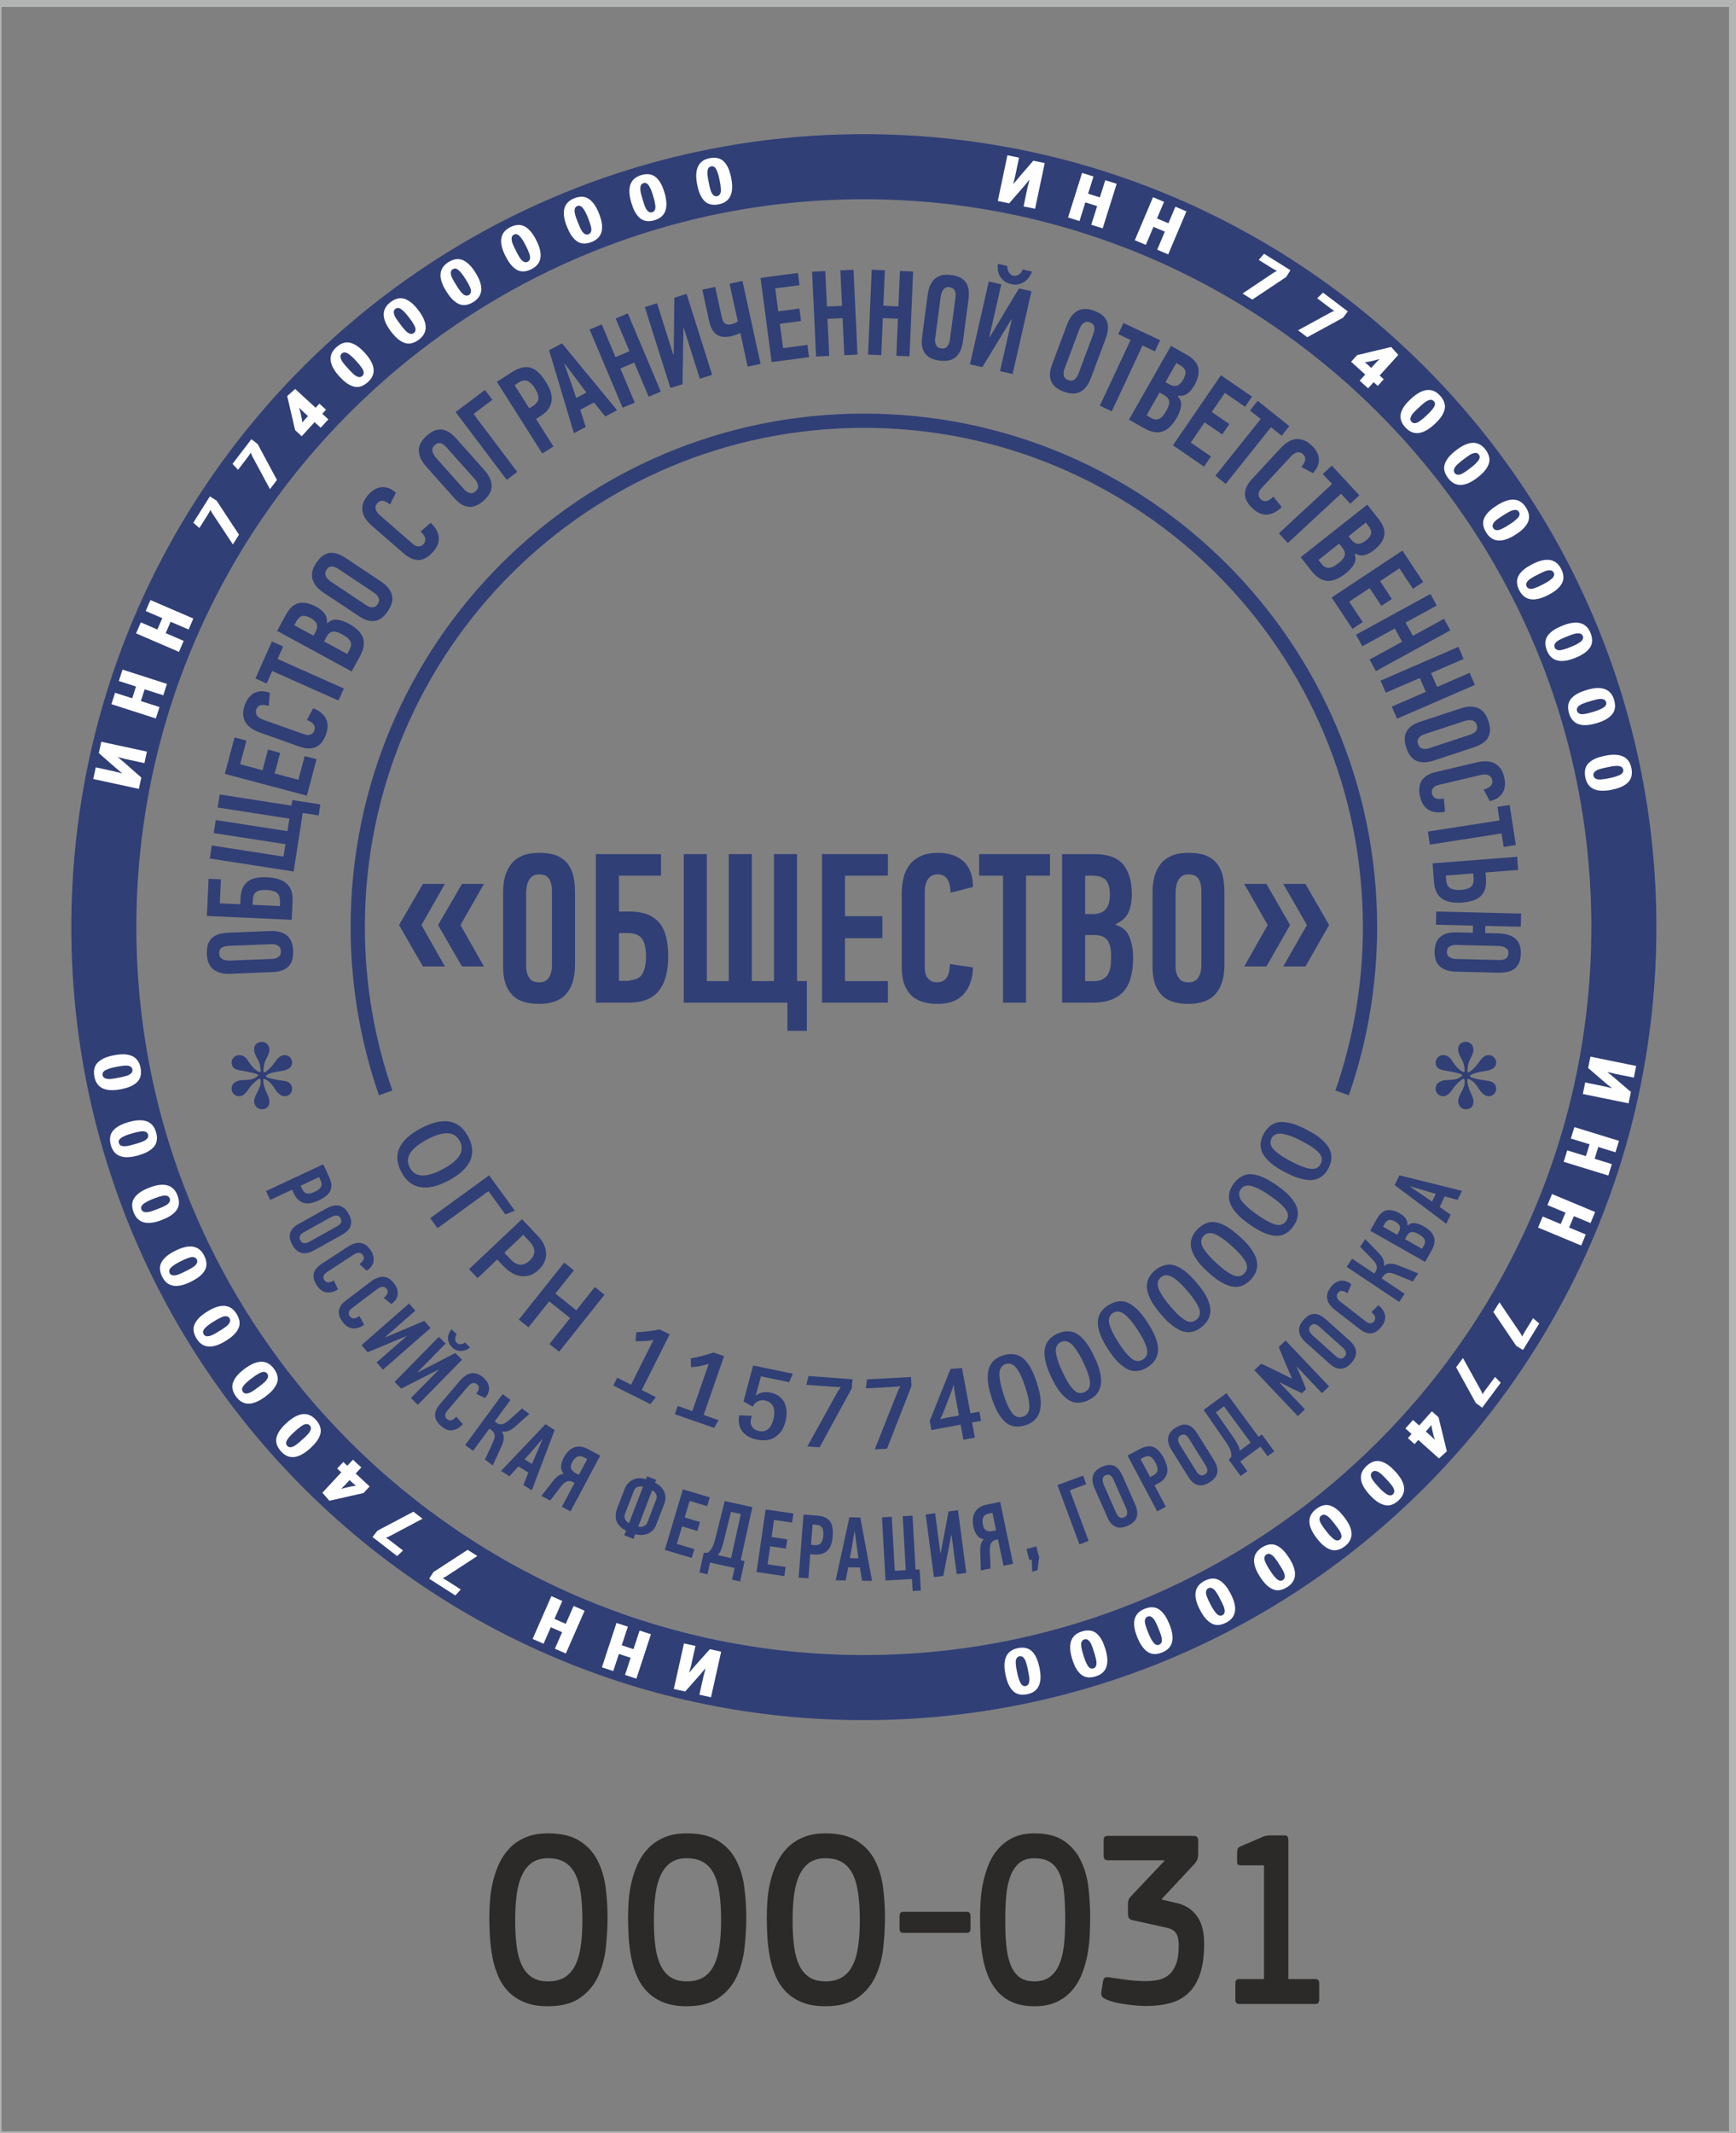 <?xml version="1.0" encoding="UTF-8"?> <svg xmlns="http://www.w3.org/2000/svg" xmlns:xlink="http://www.w3.org/1999/xlink" xmlns:xodm="http://www.corel.com/coreldraw/odm/2003" xml:space="preserve" width="40.852mm" height="50.165mm" version="1.1" style="shape-rendering:geometricPrecision; text-rendering:geometricPrecision; image-rendering:optimizeQuality; fill-rule:evenodd; clip-rule:evenodd" viewBox="0 0 4085.18 5016.5"><rect x="0" y="0" width="4085.18" height="5016.5" fill="#808080" stroke="none"/> <defs> <style type="text/css"> .str0 {stroke:#303F76;stroke-width:33.47;stroke-miterlimit:10} .str1 {stroke:#B2B3B3;stroke-width:20;stroke-miterlimit:22.926} .fil0 {fill:none} .fil4 {fill:#FEFEFE} .fil3 {fill:#303F76} .fil1 {fill:#7BA0CD} .fil2 {fill:#2B2A29;fill-rule:nonzero} </style> </defs> <g id="Слой_x0020_1">  <rect class="fil0" x="-6.34" y="6.35" width="4085.19" height="5016.5"></rect> <polygon class="fil1" points="-3788.4,-307.48 -3754.54,-307.48 -3754.54,-341.34 -3788.4,-341.34 "></polygon> <polygon class="fil1" points="-3788.4,-307.48 -3754.54,-307.48 -3754.54,-341.34 -3788.4,-341.34 "></polygon> <g id="_1631852094400"> <path class="fil2" d="M1429.7 4509.54c0,23.1 -1.37,46.97 -4.11,71.66 -2.75,24.68 -8.84,47.17 -18.29,67.45 -9.45,20.31 -23.53,37.02 -42.25,50.18 -18.72,13.13 -44.04,19.68 -75.99,19.68 -20.94,0 -38.89,-2.98 -53.84,-8.95 -14.93,-5.95 -27.55,-14.11 -37.86,-24.46 -10.31,-10.36 -18.46,-22.41 -24.47,-36.15 -6.01,-13.73 -10.57,-28.36 -13.65,-43.86 -3.09,-15.54 -5.16,-31.45 -6.18,-47.77 -1.04,-16.33 -1.55,-32.24 -1.55,-47.78 0,-11.95 0.51,-25.16 1.55,-39.71 1.02,-14.53 3.26,-29.05 6.69,-43.57 3.44,-14.55 8.24,-28.66 14.43,-42.41 6.18,-13.73 14.43,-25.98 24.73,-36.73 10.3,-10.72 22.84,-19.3 37.61,-25.66 14.76,-6.36 32.45,-9.55 53.06,-9.55 30.56,0 55.12,5.76 73.67,17.3 18.54,11.55 32.71,26.78 42.5,45.69 9.79,18.9 16.23,40.11 19.32,63.59 3.09,23.47 4.63,47.17 4.63,71.05zm-59.24 6.27c0,-23.98 -1.28,-44.97 -3.86,-63.1 -2.57,-18.21 -6.96,-33.33 -13.14,-45.48 -6.18,-12.23 -14.42,-21.37 -24.73,-27.54 -10.3,-6.17 -23.35,-9.28 -39.15,-9.28 -14.77,0 -27.05,3.3 -36.84,9.85 -9.78,6.58 -17.69,16.13 -23.69,28.47 -6.02,12.34 -10.31,27.46 -12.89,45.48 -2.58,17.9 -3.86,38.4 -3.86,61.6 0,22.28 1.12,42.48 3.35,60.4 2.23,18.01 6.27,33.14 12.1,45.48 5.84,12.35 13.75,21.89 23.7,28.46 9.96,6.58 22.67,9.86 38.13,9.86 15.8,0 28.85,-3.2 39.15,-9.55 10.31,-6.36 18.55,-15.73 24.73,-27.88 6.18,-12.14 10.57,-27.16 13.14,-45.18 2.58,-17.9 3.86,-38.51 3.86,-61.59z"></path> <path class="fil2" d="M1756.13 4509.54c0,23.1 -1.37,46.97 -4.12,71.66 -2.75,24.68 -8.84,47.17 -18.29,67.45 -9.45,20.31 -23.53,37.02 -42.24,50.18 -18.73,13.13 -44.05,19.68 -75.99,19.68 -20.95,0 -38.9,-2.98 -53.84,-8.95 -14.94,-5.95 -27.56,-14.11 -37.86,-24.46 -10.31,-10.36 -18.47,-22.41 -24.48,-36.15 -6.01,-13.73 -10.56,-28.36 -13.65,-43.86 -3.09,-15.54 -5.15,-31.45 -6.18,-47.77 -1.03,-16.33 -1.54,-32.24 -1.54,-47.78 0,-11.95 0.51,-25.16 1.54,-39.71 1.03,-14.53 3.26,-29.05 6.7,-43.57 3.43,-14.55 8.24,-28.66 14.42,-42.41 6.18,-13.73 14.43,-25.98 24.73,-36.73 10.3,-10.72 22.84,-19.3 37.61,-25.66 14.76,-6.36 32.45,-9.55 53.07,-9.55 30.56,0 55.11,5.76 73.66,17.3 18.55,11.55 32.71,26.78 42.51,45.69 9.78,18.9 16.23,40.11 19.31,63.59 3.09,23.47 4.64,47.17 4.64,71.05zm-59.24 6.27c0,-23.98 -1.29,-44.97 -3.87,-63.1 -2.57,-18.21 -6.95,-33.33 -13.14,-45.48 -6.18,-12.23 -14.42,-21.37 -24.73,-27.54 -10.3,-6.17 -23.35,-9.28 -39.14,-9.28 -14.78,0 -27.05,3.3 -36.85,9.85 -9.78,6.58 -17.68,16.13 -23.69,28.47 -6.01,12.34 -10.3,27.46 -12.88,45.48 -2.58,17.9 -3.87,38.4 -3.87,61.6 0,22.28 1.12,42.48 3.35,60.4 2.23,18.01 6.27,33.14 12.11,45.48 5.84,12.35 13.74,21.89 23.7,28.46 9.95,6.58 22.66,9.86 38.13,9.86 15.79,0 28.84,-3.2 39.14,-9.55 10.31,-6.36 18.55,-15.73 24.73,-27.88 6.19,-12.14 10.57,-27.16 13.14,-45.18 2.58,-17.9 3.87,-38.51 3.87,-61.59z"></path> <path class="fil2" d="M2082.55 4509.54c0,23.1 -1.37,46.97 -4.11,71.66 -2.76,24.68 -8.85,47.17 -18.3,67.45 -9.44,20.31 -23.53,37.02 -42.24,50.18 -18.72,13.13 -44.05,19.68 -75.99,19.68 -20.95,0 -38.9,-2.98 -53.84,-8.95 -14.93,-5.95 -27.56,-14.11 -37.86,-24.46 -10.31,-10.36 -18.46,-22.41 -24.48,-36.15 -6,-13.73 -10.56,-28.36 -13.65,-43.86 -3.09,-15.54 -5.15,-31.45 -6.18,-47.77 -1.03,-16.33 -1.54,-32.24 -1.54,-47.78 0,-11.95 0.51,-25.16 1.54,-39.71 1.03,-14.53 3.27,-29.05 6.7,-43.57 3.43,-14.55 8.24,-28.66 14.43,-42.41 6.17,-13.73 14.42,-25.98 24.72,-36.73 10.31,-10.72 22.84,-19.3 37.62,-25.66 14.76,-6.36 32.45,-9.55 53.06,-9.55 30.56,0 55.12,5.76 73.67,17.3 18.54,11.55 32.71,26.78 42.5,45.69 9.78,18.9 16.23,40.11 19.32,63.59 3.09,23.47 4.63,47.17 4.63,71.05zm-59.24 6.27c0,-23.98 -1.29,-44.97 -3.87,-63.1 -2.57,-18.21 -6.95,-33.33 -13.14,-45.48 -6.17,-12.23 -14.41,-21.37 -24.72,-27.54 -10.31,-6.17 -23.35,-9.28 -39.15,-9.28 -14.77,0 -27.05,3.3 -36.84,9.85 -9.79,6.58 -17.69,16.13 -23.7,28.47 -6.01,12.34 -10.3,27.46 -12.88,45.48 -2.58,17.9 -3.86,38.4 -3.86,61.6 0,22.28 1.12,42.48 3.34,60.4 2.24,18.01 6.28,33.14 12.11,45.48 5.84,12.35 13.74,21.89 23.7,28.46 9.96,6.58 22.67,9.86 38.13,9.86 15.8,0 28.84,-3.2 39.15,-9.55 10.31,-6.36 18.55,-15.73 24.72,-27.88 6.19,-12.14 10.57,-27.16 13.14,-45.18 2.58,-17.9 3.87,-38.51 3.87,-61.59z"></path> <path class="fil2" d="M2275.03 4496.42c5.84,0 8.76,3.16 8.76,9.55l0 30.43c0,6.38 -2.92,9.55 -8.76,9.55l-149.41 0c-5.83,0 -8.75,-3.17 -8.75,-9.55l0 -30.43c0,-6.39 2.92,-9.55 8.75,-9.55l149.41 0z"></path> <path class="fil2" d="M2434.01 4718.51c-20.26,0 -37.51,-3.17 -51.77,-9.54 -14.25,-6.38 -26.1,-15.03 -35.54,-25.98 -9.45,-10.94 -16.92,-23.47 -22.42,-37.61 -5.49,-14.14 -9.53,-28.85 -12.11,-44.18 -2.57,-15.33 -4.2,-30.94 -4.89,-46.89 -0.69,-15.92 -1.02,-30.85 -1.02,-44.77 0,-9.55 0.33,-21.1 1.02,-34.64 0.69,-13.52 2.41,-27.55 5.15,-42.09 2.76,-14.52 6.87,-29.04 12.37,-43.59 5.49,-14.53 12.97,-27.47 22.41,-38.79 9.44,-11.37 21.21,-20.62 35.29,-27.77 14.08,-7.18 31.25,-10.75 51.51,-10.75 29.89,0 53.5,6.17 70.84,18.51 17.35,12.33 30.48,28.06 39.41,47.17 8.94,19.1 14.69,40.29 17.26,63.59 2.58,23.27 3.87,46.06 3.87,68.36 0,12.34 -0.35,26.18 -1.03,41.49 -0.69,15.35 -2.49,30.77 -5.41,46.27 -2.92,15.54 -7.21,30.57 -12.88,45.1 -5.67,14.52 -13.39,27.47 -23.19,38.81 -9.78,11.34 -21.89,20.41 -36.31,27.17 -14.43,6.77 -31.94,10.13 -52.56,10.13zm0 -348.1c-14.76,0 -26.61,3.79 -35.54,11.35 -8.93,7.56 -15.88,18.02 -20.87,31.15 -4.98,13.13 -8.24,28.55 -9.78,46.38 -1.55,17.72 -2.32,36.61 -2.32,56.52 0,20.71 0.77,39.9 2.32,57.42 1.54,17.61 4.72,32.84 9.52,45.78 4.82,12.94 11.69,23.1 20.62,30.24 8.93,7.19 20.95,10.76 36.05,10.76 15.12,0 27.4,-3.57 36.85,-10.76 9.44,-7.14 16.82,-17.19 22.14,-29.94 5.33,-12.75 8.93,-27.88 10.82,-45.48 1.89,-17.53 2.83,-36.93 2.83,-58.02 0,-22.7 -0.76,-43.09 -2.31,-61 -1.54,-18.02 -4.89,-33.25 -10.05,-45.78 -5.15,-12.54 -12.53,-22.19 -22.15,-28.77 -9.62,-6.55 -22.32,-9.85 -38.13,-9.85z"></path> <path class="fil2" d="M2833.6 4570.45c0,29.45 -3.27,53.63 -9.79,72.54 -6.53,18.9 -15.8,33.95 -27.83,45.08 -12.01,11.14 -26.44,18.92 -43.27,23.29 -16.83,4.37 -35.72,6.58 -56.67,6.58 -4.8,0 -11.16,-0.3 -19.06,-0.9 -7.9,-0.61 -16.31,-1.51 -25.24,-2.71 -8.93,-1.17 -17.78,-2.67 -26.53,-4.67 -8.76,-1.99 -16.41,-4.58 -22.93,-7.67 -5.84,-2.78 -9.19,-5.57 -10.05,-8.35 -0.85,-2.67 -0.94,-6.26 -0.25,-10.53l3.61 -23.1c0.68,-3.57 1.96,-6.28 3.85,-8.05 1.89,-1.81 5.24,-2.29 10.05,-1.5 13.05,1.99 27.05,3.98 41.99,5.98 14.94,1.99 29.62,2.97 44.05,2.97 10.3,0 20.18,-0.9 29.62,-2.68 9.45,-1.8 17.77,-5.67 24.98,-11.66 7.22,-5.97 12.97,-14.51 17.27,-25.46 4.29,-10.95 6.44,-25.58 6.44,-43.99 0,-12.74 -2.07,-22.29 -6.19,-28.65 -4.12,-6.39 -11.67,-10.87 -22.67,-13.24l-78.31 -17.33c-4.8,-0.8 -8.06,-2.38 -9.78,-4.78 -1.72,-2.38 -2.58,-6.17 -2.58,-11.33l0 -19.82c0,-5.16 0.43,-9.03 1.29,-11.63 0.86,-2.59 2.32,-5.07 4.38,-7.46l80.37 -85 -0.52 -1.18 -133.43 0c-6.18,0 -9.27,-3.6 -9.27,-10.74l0 -37.02c0,-6.39 2.92,-9.55 8.76,-9.55l203.49 0c3.78,0 6.44,0.97 7.99,2.97 1.54,1.99 2.32,4.59 2.32,7.75l0 31.07c0,5.16 -0.69,9.64 -2.07,13.43 -1.37,3.77 -4.28,8.05 -8.75,12.82l-74.71 80.01 0 1.81 33.49 7.75c20.27,4.4 36.32,14.33 48.17,29.87 11.85,15.52 17.78,37.2 17.78,65.08z"></path> <path class="fil2" d="M2915.82 4713.16c-5.84,0 -8.76,-3.38 -8.76,-10.27l0 -37.99c0,-6.88 2.92,-10.27 8.76,-10.27l58.73 0 0 -267.6 -54.01 0c-3.43,0 -5.92,-0.49 -7.3,-1.47 -1.37,-1.02 -2.05,-3.5 -2.05,-7.49l0 -20.3c0,-3.17 0.34,-6.07 1.03,-8.66 0.69,-2.56 2.75,-4.55 6.18,-6.17l47.4 -20.28c4.11,-2.4 8.15,-3.98 12.1,-4.77 3.95,-0.82 8.33,-1.21 13.14,-1.21l30.39 0c4.47,0 7.3,0.99 8.51,2.98 1.2,1.99 1.8,4.97 1.8,8.95l0 326.02 63.88 0c5.84,0 8.76,3.39 8.76,10.27l0 37.99c0,6.89 -2.92,10.27 -8.76,10.27l-179.8 0z"></path> <path class="fil3" d="M2032.83 315.58c-1030,0 -1864.99,834.99 -1864.99,1865 0,1030 834.99,1864.99 1864.99,1864.99 1030.01,0 1865.01,-834.99 1865.01,-1864.99 0,-1030.01 -835,-1865 -1865.01,-1865zm0 153.01c943.98,0 1711.97,768 1711.97,1711.99 0,943.96 -767.99,1711.96 -1711.97,1711.96 -943.97,0 -1711.97,-768 -1711.97,-1711.96 0,-943.99 768,-1711.99 1711.97,-1711.99z"></path> <path class="fil3" d="M638.12 2220.6c6.02,-0.24 11.24,1 15.64,3.39 4.41,2.4 6.89,6.92 7.15,13.22 0.24,6.29 -1.58,10.68 -5.78,13.43 -3.91,2.74 -8.44,4.36 -13.6,4.59l-100.34 4.05c-2.58,0.08 -5.17,-0.1 -8.35,-0.54 -2.88,-0.18 -5.5,-0.91 -8.13,-2.24 -2.34,-1.07 -4.42,-2.72 -6.23,-4.94 -1.52,-2.23 -2.5,-5.04 -2.65,-8.78 -0.27,-6.59 1.84,-11.29 6.03,-14.03 4.21,-2.47 9.33,-3.82 14.77,-4.05l101.49 -4.1zm-100.44 -26.94c-8.32,0.32 -15.44,1.47 -21.99,3.17 -6.52,1.99 -11.86,4.78 -16.3,8.69 -4.43,3.93 -7.66,9.23 -10.01,15.36 -2.03,6.39 -2.87,14.17 -2.51,23.05 0.35,8.63 1.8,16.02 4.63,22.24 2.83,5.89 6.76,10.9 11.5,14.46 5.02,3.52 10.58,6.17 17.26,7.92 6.66,1.45 13.86,2.01 21.6,1.7l100.35 -4.05c16.06,-0.65 28.23,-4.88 36.23,-12.94 8.3,-7.81 12.1,-20.32 11.42,-37.24 -0.67,-16.6 -5.76,-28.75 -14.96,-36.13 -9.19,-7.37 -22.26,-10.88 -39.75,-10.19l-97.47 3.96z"></path> <path class="fil3" d="M594.34 2128.1l0.51 -11.18c0.43,-9.48 3.3,-15.95 8.34,-19.46 5.33,-3.48 13.43,-4.84 24.33,-4.36 8.88,0.42 15.98,2.17 21.59,5.02 5.89,3.14 8.8,8.71 9.29,17.06 0.52,1.19 0.75,2.61 0.68,4.05l-0.54 11.76 -64.2 -2.89zm-77.11 -3.5l2.56 -56.47 -28.95 -1.29 -3.95 87.41 199.49 9.01 2.01 -44.44c0.82,-18.04 -3.75,-31.47 -13.67,-40.54 -10.23,-9.07 -25.51,-14.07 -46.15,-15 -9.46,-0.42 -17.81,0.06 -25.34,1.45 -7.52,1.39 -13.96,3.95 -19.31,7.75 -5.34,4.05 -9.61,9.31 -12.77,15.78 -2.89,6.77 -4.7,15 -5.17,25.34l-0.59 13.18 -48.16 -2.18z"></path> <polygon class="fil3" points="517.04,1868.56 512.29,1899.21 680.99,1925.37 676.42,1954.85 507.72,1928.67 502.96,1959.3 671.66,1985.47 667.13,2014.67 498.43,1988.51 493.68,2019.13 691.01,2049.74 712.4,1911.96 749.82,1917.77 753.83,1891.96 687.77,1881.72 685.74,1894.74 "></polygon> <polygon class="fil3" points="744.91,1785.75 716.9,1778.27 702.06,1834.01 646.33,1819.14 659.26,1770.64 630.7,1763.02 617.77,1811.53 565.1,1797.5 579.95,1741.79 551.94,1734.31 529.12,1819.99 722.09,1871.39 "></polygon> <path class="fil3" d="M572.32 1681.5c0.6,6.9 2.64,13.12 5.99,18.27 3.35,5.14 7.79,9.79 13.53,13.35 5.64,3.82 12.11,7.03 19.14,9.55l93.81 33.34c15.14,5.39 27.84,5.64 38.27,1.14 10.43,-4.52 18.62,-14.69 24.1,-30.11 5.2,-14.58 5.08,-27.1 -0.6,-37.67 -5.79,-10.28 -15.43,-18.27 -29.66,-23.64 -2.54,4.58 -4.82,9.25 -7.35,13.83 -2.28,4.66 -4.82,9.26 -7.36,13.84 15.31,5.75 21.22,13.93 17.48,24.49 -1.15,3.22 -2.65,5.76 -4.78,7.41 -2.02,1.43 -4.22,2.46 -6.6,3.14 -2.27,0.41 -4.45,0.54 -6.71,0.05 -2.26,-0.49 -4.25,-0.9 -6.14,-1.57l-95.7 -34.05c-2.43,-0.85 -4.77,-2 -7.1,-3.13 -2.52,-1.51 -4.66,-3.17 -6.44,-5.03 -1.95,-2.21 -3.26,-4.49 -3.85,-7.14 -0.58,-2.66 -0.43,-5.63 0.82,-9.14 2.02,-5.69 5.62,-8.99 10.91,-10.15 5.19,-0.9 11.35,-0.23 18.1,2.18l2.81 -30.97c-6.22,-2.23 -12.46,-3.51 -18.18,-3.74 -6.07,-0.01 -11.62,1.05 -16.67,3.21 -5.12,2.45 -9.73,5.97 -13.91,10.89 -4.19,4.9 -7.58,11.02 -10.37,18.85 -2.97,8.4 -4.22,16.15 -3.54,22.8z"></path> <polygon class="fil3" points="666.3,1520.5 639.83,1508.71 601.05,1595.69 627.53,1607.49 640.6,1578.14 796.53,1647.63 809.15,1619.33 653.22,1549.84 "></polygon> <path class="fil3" d="M745.3 1467.53c2,5.32 1.13,11.73 -2.71,18.76l-4.8 8.82 -45.36 -24.68 4.66 -8.58c3.97,-7.31 8.62,-11.62 13.93,-12.99 5.31,-1.35 11.93,0.29 20,4.69 7.31,3.96 12.28,8.65 14.28,13.98zm69.68 30.41c3.51,2.55 5.99,5.21 8.07,7.97 1.96,3.01 2.87,6.13 3.01,9.47 0.26,3.74 -0.91,7.67 -3.24,11.96l-5.9 10.83 -54.43 -29.62 5.62 -10.34c4.11,-7.54 9.01,-11.75 14.69,-12.56 5.68,-0.83 12.55,0.93 20.87,5.47 4.02,2.18 7.67,4.49 11.31,6.83l0 -0.01zm-45.71 -33.07c0.68,-8.43 -1.11,-15.95 -5.66,-22.01 -4.54,-6.05 -10.91,-11.17 -18.97,-15.54 -15.37,-8.36 -29.14,-11.3 -41.16,-9.01 -11.9,2.66 -22.11,11.8 -30.48,27.2l-20.84 38.29 175.41 95.44 19.75 -36.29c8.77,-16.1 11.07,-30.54 6.75,-43 -4.31,-12.51 -15.61,-23.53 -34.01,-33.57 -9.08,-4.92 -17.96,-7.8 -26.52,-8.88 -8.57,-1.04 -16.24,1.63 -23.01,8.07l-1.26 -0.7z"></path> <path class="fil3" d="M880.25 1393.99c5.02,3.33 8.52,7.4 10.67,11.93 2.15,4.53 1.52,9.62 -1.98,14.88 -3.5,5.25 -7.55,7.73 -12.57,7.49 -4.77,-0.07 -9.39,-1.4 -13.69,-4.29l-83.59 -55.65c-2.14,-1.43 -4.13,-3.09 -6.45,-5.32 -2.23,-1.82 -3.9,-3.98 -5.26,-6.59 -1.27,-2.24 -1.99,-4.78 -2.15,-7.67 0.09,-2.68 0.96,-5.56 3.02,-8.66 3.66,-5.5 8.11,-8.04 13.12,-7.8 4.86,0.47 9.8,2.37 14.33,5.39l84.55 56.29zm-65.46 -80.8c-6.92,-4.6 -13.38,-7.86 -19.66,-10.33 -6.45,-2.24 -12.42,-3.09 -18.31,-2.55 -5.89,0.56 -11.62,2.97 -17.11,6.54 -5.4,3.99 -10.65,9.8 -15.58,17.19 -4.77,7.18 -7.95,14.01 -9.29,20.72 -1.2,6.42 -0.95,12.8 0.8,18.45 1.99,5.8 4.94,11.21 9.32,16.53 4.54,5.12 10.04,9.79 16.48,14.08l83.59 55.65c13.37,8.93 25.71,12.64 36.93,10.81 11.3,-1.44 21.72,-9.32 31.1,-23.41 9.22,-13.85 12.24,-26.67 9.14,-38.04 -3.12,-11.38 -11.64,-21.89 -26.21,-31.57l-81.2 -54.07z"></path> <path class="fil3" d="M854.35 1184.4c-1.97,6.64 -2.33,13.18 -1.08,19.21 1.24,6 3.69,11.92 7.73,17.35 3.86,5.63 8.72,10.96 14.35,15.86l75.2 65.24c12.14,10.53 23.87,15.38 35.24,15 11.36,-0.41 22.7,-6.89 33.41,-19.27 10.16,-11.69 14.62,-23.4 13.16,-35.28 -1.64,-11.71 -7.71,-22.67 -19,-32.83 -4.04,3.33 -7.85,6.84 -11.89,10.18 -3.81,3.55 -7.85,6.87 -11.89,10.2 12.17,10.95 14.69,20.74 7.36,29.17 -2.26,2.63 -4.57,4.4 -7.16,5.19 -2.4,0.59 -4.83,0.77 -7.28,0.53 -2.27,-0.46 -4.36,-1.11 -6.28,-2.41 -1.92,-1.28 -3.62,-2.39 -5.14,-3.7l-76.73 -66.57c-1.95,-1.7 -3.71,-3.58 -5.47,-5.51 -1.78,-2.3 -3.17,-4.66 -4.16,-7.02 -1.01,-2.78 -1.39,-5.38 -0.97,-8.05 0.42,-2.7 1.64,-5.43 4.09,-8.24 3.95,-4.56 8.5,-6.29 13.85,-5.46 5.16,1.07 10.65,3.92 16.07,8.63l13.89 -27.82c-4.99,-4.35 -10.32,-7.81 -15.57,-10.1 -5.64,-2.24 -11.21,-3.27 -16.69,-3.08 -5.67,0.41 -11.24,2 -16.92,5.07 -5.68,3.03 -11.07,7.5 -16.52,13.79 -5.83,6.71 -9.82,13.49 -11.6,19.92z"></path> <path class="fil3" d="M1117.68 1127.29c4.01,4.49 6.38,9.31 7.31,14.22 0.94,4.95 -0.96,9.72 -5.67,13.91 -4.72,4.19 -9.26,5.56 -14.05,4.06 -4.6,-1.28 -8.73,-3.75 -12.17,-7.58l-66.81 -74.98c-1.72,-1.94 -3.22,-4.05 -4.9,-6.78 -1.69,-2.35 -2.77,-4.83 -3.42,-7.73 -0.67,-2.48 -0.72,-5.1 -0.15,-7.93 0.76,-2.6 2.33,-5.14 5.11,-7.62 4.93,-4.41 9.88,-5.74 14.67,-4.24 4.59,1.69 8.88,4.78 12.5,8.84l67.58 75.83zm-42.92 -94.73c-5.54,-6.21 -10.95,-10.99 -16.41,-14.97 -5.68,-3.79 -11.23,-6.12 -17.07,-7.08 -5.84,-0.95 -11.99,-0.06 -18.2,2 -6.24,2.49 -12.79,6.78 -19.43,12.7 -6.42,5.74 -11.23,11.55 -14.22,17.68 -2.78,5.94 -4.16,12.15 -3.88,18.06 0.46,6.13 1.94,12.1 4.83,18.38 3.11,6.06 7.24,11.99 12.39,17.78l66.82 74.95c10.69,12.02 21.69,18.73 33,19.81 11.3,1.45 23.38,-3.56 36.01,-14.81 12.42,-11.07 18.58,-22.72 18.45,-34.51 -0.14,-11.81 -5.73,-24.1 -17.38,-37.16l-64.91 -72.83z"></path> <polygon class="fil3" points="1158.62,940.3 1141.17,917.15 1072.21,969.15 1192.4,1128.62 1217.15,1109.97 1114.39,973.62 "></polygon> <path class="fil3" d="M1169.22 897.91l106.88 168.68 26.18 -16.59 -41.01 -64.7 10.67 -6.77c8.73,-5.51 15.23,-11.32 19.35,-17.67 3.88,-6.23 6.19,-12.76 6.91,-19.69 0.71,-6.91 -0.24,-13.75 -2.93,-21.24 -2.7,-7.45 -6.43,-14.95 -11.5,-22.93 -11.36,-17.95 -23.28,-28.73 -35.38,-32.28 -12.34,-3.4 -26.34,-0.3 -41.86,9.54l-37.31 23.65zm51.37 1.75c8,-5.07 15.11,-6.17 21.33,-3.32 5.83,2.77 11.43,8.4 16.65,16.62 5.99,9.44 8.84,17.17 8.61,23.77 -0.24,6.6 -4.51,12.7 -12.52,17.78l-9.21 5.82 -34.55 -54.51 9.69 -6.16z"></path> <path class="fil3" d="M1452.09 964.78l-129.56 -157.27 -30.4 16.19c9.96,32.73 19.52,65.35 29.2,97.56 9.69,32.23 19.25,64.87 29.21,97.6l27.85 -14.86c-2.22,-6.61 -4.45,-13.21 -6.55,-20.22 -2.22,-6.64 -4.45,-13.24 -6.42,-20.01l32.42 -17.24 26.39 33.08 27.86 -14.83zm-122.54 -108.66l50.37 67.12 -24.06 12.82c-4.33,-13.64 -8.92,-27.13 -13.61,-40.21 -4.56,-12.87 -9.27,-25.95 -13.97,-39.07l1.27 -0.66z"></path> <polygon class="fil3" points="1555,921.07 1477.35,737.1 1448.8,749.14 1481.26,826.06 1448.49,839.91 1416.03,762.98 1387.48,775.02 1465.12,959 1493.67,946.95 1459.75,866.59 1492.54,852.75 1526.45,933.12 "></polygon> <polygon class="fil3" points="1609.11,771.45 1646.83,890.73 1675.82,881.58 1615.63,691.15 1586.9,700.26 1585.38,833.44 1584.28,833.79 1546.13,713.14 1517.41,722.22 1577.61,912.62 1606.06,903.64 1608.29,771.71 "></polygon> <path class="fil3" d="M1652.66 681.34l16.42 75.12c1.77,8.15 4.36,14.63 7.49,19.52 3.18,5.17 6.97,9.04 11.35,11.62 4.44,2.84 9.19,4.46 14.83,4.69 5.35,0.29 11.42,-0.15 17.87,-1.55 3.36,-0.73 6.94,-1.81 10.74,-3.24 3.59,-1.06 7.33,-2.75 10.72,-4.68l17.4 79.59 30.28 -6.6 -42.64 -195.09 -30.27 6.6 19.36 88.59c-2.28,1.65 -4.9,3.14 -7.58,4.29 -2.68,1.17 -5.14,2 -7.39,2.49 -5.88,1.28 -10.67,0.86 -14.37,-1.26 -3.69,-2.13 -6.6,-7.38 -8.38,-15.5l-15.55 -71.18 -30.28 6.59z"></path> <polygon class="fil3" points="1903.75,839.97 1899.97,811.24 1842.79,818.76 1835.25,761.59 1885.03,755.05 1881.16,725.73 1831.38,732.31 1824.25,678.26 1881.43,670.7 1877.63,641.97 1789.74,653.58 1815.86,851.57 "></polygon> <polygon class="fil3" points="2017.83,833.93 2008.51,634.47 1977.55,635.92 1981.45,719.32 1945.91,720.96 1942.01,637.56 1911.06,639.01 1920.39,838.48 1951.34,837.06 1947.27,749.92 1982.8,748.25 1986.88,835.38 "></polygon> <polygon class="fil3" points="2140.24,838.09 2148.78,638.58 2117.82,637.25 2114.25,720.66 2078.7,719.14 2082.27,635.74 2051.31,634.41 2042.78,833.92 2073.74,835.25 2077.47,748.11 2113.01,749.62 2109.29,836.76 "></polygon> <path class="fil3" d="M2235.15 799.85c-0.79,5.95 -2.89,10.91 -6.02,14.84 -3.12,3.92 -7.97,5.58 -14.24,4.74 -6.25,-0.81 -10.25,-3.36 -12.25,-7.99 -2.03,-4.31 -2.85,-9.05 -2.17,-14.17l13.22 -99.54c0.33,-2.58 0.95,-5.08 1.94,-8.16 0.67,-2.79 1.85,-5.25 3.61,-7.62 1.45,-2.12 3.42,-3.87 5.92,-5.27 2.46,-1.14 5.43,-1.62 9.12,-1.13 6.54,0.89 10.79,3.75 12.79,8.38 1.71,4.55 2.17,9.81 1.45,15.24l-13.37 100.68zm43.78 -94.32c1.09,-8.28 1.19,-15.48 0.63,-22.22 -0.84,-6.76 -2.68,-12.5 -5.77,-17.56 -3.09,-5.03 -7.76,-9.14 -13.39,-12.47 -5.96,-3.13 -13.49,-5.26 -22.31,-6.45 -8.53,-1.12 -16.07,-0.98 -22.67,0.76 -6.31,1.76 -11.93,4.78 -16.23,8.84 -4.33,4.35 -7.9,9.37 -10.76,15.66 -2.57,6.3 -4.37,13.3 -5.39,20.98l-13.21 99.55c-2.12,15.92 -0.04,28.66 6.55,37.92 6.26,9.5 17.92,15.42 34.71,17.63 16.49,2.2 29.33,-0.74 38.17,-8.55 8.85,-7.78 14.53,-20.04 16.84,-37.39l12.83 -96.7z"></path> <path class="fil3" d="M2381.03 750.96l-27.77 121.98 29.66 6.76 44.31 -194.73 -29.37 -6.66 -68.64 114.13 -1.12 -0.25 28.07 -123.37 -29.37 -6.71 -44.31 194.73 29.09 6.63 68.61 -112.7 0.84 0.19zm-32.7 -130.41c-0.61,3.96 -0.73,8.36 -0.34,13.14 0.31,5.08 1.87,9.85 4.12,14.2 2.19,4.6 5.68,8.65 10.14,12.29 4.47,3.68 10.31,6.47 17.57,8.12 6.73,1.55 12.92,1.49 18.24,0.04 5.34,-1.44 9.95,-3.63 14.2,-6.77 3.91,-2.95 7.38,-6.56 10.14,-10.94 2.7,-4.11 4.77,-8.05 5.94,-11.89l-22.1 -5.04c-0.45,1.98 -1.23,4.16 -2.53,5.91 -1.33,2.06 -3.18,3.69 -5.03,5.33 -1.84,1.63 -4.12,2.6 -6.34,3.26 -2.55,0.91 -5.19,0.9 -7.99,0.24 -2.52,-0.58 -4.91,-1.69 -6.55,-3.55 -1.71,-1.57 -3.34,-3.4 -4.3,-5.69 -1.23,-2.32 -2.18,-4.61 -2.51,-7.03 -0.67,-2.23 -0.73,-4.59 -0.56,-6.59l-22.1 -5.03z"></path> <path class="fil3" d="M2537.68 879.42c-2.11,5.66 -5.26,9.97 -9.19,13.11 -3.92,3.14 -9.03,3.68 -14.94,1.45 -5.91,-2.19 -9.24,-5.58 -10.15,-10.53 -1.01,-4.66 -0.75,-9.47 1.06,-14.31l35.18 -94.06c0.91,-2.42 2.07,-4.72 3.72,-7.49 1.28,-2.6 2.98,-4.71 5.23,-6.6 1.89,-1.76 4.2,-3.03 6.95,-3.86 2.65,-0.54 5.65,-0.32 9.14,0.97 6.18,2.3 9.68,6.09 10.59,11.01 0.64,4.83 -0.1,10.08 -2,15.18l-35.59 95.13zm63.8 -82.13c2.92,-7.77 4.63,-14.81 5.6,-21.49 0.69,-6.77 0.19,-12.8 -1.7,-18.39 -1.88,-5.61 -5.52,-10.64 -10.26,-15.17 -5.11,-4.36 -11.95,-8.16 -20.29,-11.26 -8.06,-3.05 -15.45,-4.58 -22.27,-4.38 -6.54,0.33 -12.69,2.02 -17.79,5 -5.2,3.26 -9.8,7.37 -13.99,12.83 -3.92,5.6 -7.25,12.02 -9.96,19.27l-35.18 94.05c-5.63,15.06 -6.46,27.9 -2.12,38.42 3.97,10.69 14.02,19.03 29.87,24.96 15.59,5.82 28.76,5.86 39.13,0.24 10.37,-5.62 18.66,-16.32 24.79,-32.71l34.17 -91.37z"></path> <polygon class="fil3" points="2717.69,826.31 2729.97,800.06 2643.7,759.72 2631.42,785.96 2660.52,799.57 2588.18,954.21 2616.24,967.33 2688.59,812.7 "></polygon> <path class="fil3" d="M2770.07 906.75c-5.38,1.92 -11.75,0.94 -18.73,-3.04l-8.73 -4.96 25.54 -44.92 8.48 4.83c7.24,4.12 11.47,8.84 12.73,14.2 1.26,5.33 -0.51,11.92 -5.05,19.9 -4.12,7.21 -8.88,12.1 -14.24,13.99zm-31.74 69.11c-2.62,3.45 -5.32,5.88 -8.13,7.92 -3.06,1.88 -6.18,2.74 -9.53,2.84 -3.73,0.18 -7.65,-1.07 -11.89,-3.49l-10.72 -6.1 30.64 -53.85 10.23 5.81c7.48,4.25 11.58,9.25 12.3,14.94 0.73,5.68 -1.18,12.52 -5.87,20.74 -2.26,3.99 -4.65,7.61 -7.03,11.19zm33.92 -45.08c8.43,0.83 15.97,-0.82 22.12,-5.23 6.15,-4.42 11.37,-10.71 15.9,-18.69 8.66,-15.19 11.84,-28.91 9.79,-40.97 -2.44,-11.95 -11.39,-22.34 -26.61,-30.99l-37.9 -21.55 -98.76 173.54 35.91 20.44c15.96,9.07 30.34,11.65 42.9,7.59 12.55,-4.1 23.81,-15.17 34.17,-33.38 5.11,-9 8.16,-17.82 9.38,-26.36 1.24,-8.53 -1.31,-16.26 -7.62,-23.16l0.72 -1.24z"></path> <polygon class="fil3" points="2833.31,1097.43 2849.7,1073.53 2802.12,1040.93 2834.73,993.36 2876.15,1021.76 2892.86,997.39 2851.45,968.98 2882.26,924.03 2929.83,956.63 2946.22,932.74 2873.09,882.6 2760.19,1047.33 "></polygon> <polygon class="fil3" points="3015.97,1024.9 3034.06,1002.25 2959.65,942.78 2941.56,965.41 2966.66,985.48 2860.07,1118.83 2884.28,1138.18 2990.87,1004.83 "></polygon> <path class="fil3" d="M3066.44 1034.82c-6.58,-2.17 -13.11,-2.76 -19.15,-1.69 -6.05,1.03 -12.05,3.29 -17.59,7.16 -5.75,3.67 -11.25,8.38 -16.31,13.83l-67.62 73.07c-10.92,11.81 -16.16,23.38 -16.12,34.75 0.03,11.37 6.16,22.92 18.17,34 11.38,10.52 22.93,15.36 34.86,14.3 11.73,-1.27 22.88,-6.99 33.42,-17.94 -3.2,-4.16 -6.61,-8.08 -9.81,-12.21 -3.41,-3.93 -6.61,-8.09 -9.81,-12.22 -11.32,11.8 -21.19,14.03 -29.4,6.42 -2.53,-2.35 -4.24,-4.72 -4.96,-7.32 -0.5,-2.42 -0.59,-4.84 -0.28,-7.31 0.53,-2.25 1.26,-4.3 2.61,-6.18 1.34,-1.88 2.5,-3.56 3.86,-5.02l68.99 -74.56c1.75,-1.88 3.72,-3.58 5.68,-5.27 2.37,-1.75 4.76,-3.05 7.16,-3.94 2.8,-0.94 5.43,-1.24 8.09,-0.72 2.66,0.49 5.35,1.82 8.08,4.36 4.43,4.07 6.03,8.7 5.01,14.02 -1.21,5.1 -4.25,10.52 -9.13,15.78l27.38 14.77c4.48,-4.84 8.13,-10.05 10.57,-15.24 2.43,-5.57 3.63,-11.11 3.63,-16.57 -0.22,-5.68 -1.66,-11.31 -4.53,-17.1 -2.86,-5.76 -7.13,-11.29 -13.24,-16.95 -6.53,-6.05 -13.19,-10.23 -19.56,-12.22z"></path> <polygon class="fil3" points="3177.57,1184.69 3198.82,1164.98 3134.07,1095.12 3112.82,1114.83 3134.67,1138.38 3009.44,1254.43 3030.51,1277.15 3155.73,1161.11 "></polygon> <path class="fil3" d="M3195.83 1278.88c-5.69,-0.27 -11.23,-3.58 -16.2,-9.88l-6.23 -7.87 40.53 -32 6.05 7.64c5.16,6.53 7.31,12.51 6.47,17.94 -0.84,5.4 -4.95,10.84 -12.15,16.53 -6.54,5.16 -12.78,7.91 -18.47,7.64zm-55.37 52.13c-3.73,2.2 -7.14,3.43 -10.51,4.26 -3.54,0.61 -6.76,0.24 -9.9,-0.96 -3.53,-1.22 -6.69,-3.83 -9.71,-7.68l-7.65 -9.68 48.65 -38.4 7.28 9.24c5.34,6.74 7.27,12.9 5.8,18.45 -1.47,5.56 -5.8,11.18 -13.24,17.05 -3.6,2.84 -7.16,5.27 -10.72,7.72zm48.37 -29.06c7.5,3.95 15.11,5.26 22.46,3.46 7.37,-1.77 14.56,-5.64 21.77,-11.32 13.74,-10.84 21.83,-22.36 24.46,-34.3 2.23,-12.01 -2.17,-24.97 -13.02,-38.7l-27.02 -34.23 -156.73 123.74 25.6 32.41c11.38,14.41 23.74,22.21 36.91,23.15 13.17,0.92 27.77,-5.12 44.21,-18.08 8.1,-6.4 14.24,-13.46 18.59,-20.91 4.36,-7.44 4.9,-15.55 1.64,-24.32l1.13 -0.9z"></path> <polygon class="fil3" points="3182.64,1479.1 3206.8,1463.12 3174.95,1415.04 3223.03,1383.18 3250.76,1425.03 3275.39,1408.71 3247.67,1366.85 3293.11,1336.74 3324.96,1384.82 3349.12,1368.83 3300.15,1294.92 3133.68,1405.2 "></polygon> <polygon class="fil3" points="3237.75,1578.4 3412.93,1482.54 3398.06,1455.37 3324.81,1495.43 3307.74,1464.22 3380.98,1424.16 3366.11,1396.96 3190.92,1492.82 3205.79,1520.02 3282.32,1478.13 3299.39,1509.37 3222.88,1551.23 "></polygon> <polygon class="fil3" points="3287.54,1690.32 3470.74,1610.81 3458.4,1582.39 3381.8,1615.64 3367.65,1582.98 3444.25,1549.74 3431.91,1521.33 3248.71,1600.82 3261.05,1629.24 3341.06,1594.53 3355.22,1627.18 3275.2,1661.86 "></polygon> <path class="fil3" d="M3363.44 1759.63c-5.72,1.87 -11.08,2.12 -15.97,1.03 -4.9,-1.1 -8.52,-4.76 -10.49,-10.76 -1.97,-5.99 -1.42,-10.7 1.86,-14.51 3,-3.7 6.91,-6.49 11.82,-8.11l95.37 -31.45c2.45,-0.83 5,-1.34 8.17,-1.8 2.82,-0.62 5.54,-0.62 8.44,-0.07 2.54,0.37 4.99,1.39 7.34,3.02 2.09,1.75 3.8,4.19 4.97,7.74 2.06,6.25 1.33,11.33 -1.95,15.14 -3.37,3.54 -7.92,6.26 -13.1,7.96l-96.46 31.81zm103.99 -1.69c7.9,-2.6 14.44,-5.67 20.26,-9.07 5.72,-3.7 10.1,-7.87 13.29,-12.87 3.18,-4.97 4.84,-10.96 5.4,-17.49 0.21,-6.71 -1.13,-14.42 -3.91,-22.86 -2.7,-8.17 -6.13,-14.92 -10.56,-20.08 -4.33,-4.94 -9.49,-8.66 -15.02,-10.77 -5.8,-2.03 -11.88,-3.02 -18.78,-2.88 -6.8,0.44 -13.88,1.87 -21.24,4.29l-95.37 31.44c-15.26,5.06 -25.8,12.45 -31.29,22.43 -5.83,9.76 -6.06,22.82 -0.75,38.9 5.21,15.83 13.43,26.11 24.3,30.66 10.88,4.58 24.4,4.34 41.02,-1.14l92.65 -30.56z"></path> <path class="fil3" d="M3530.2 1806.57c-4.24,-5.49 -9.34,-9.59 -14.94,-12.1 -5.61,-2.51 -11.85,-3.99 -18.6,-3.87 -6.81,-0.17 -14,0.66 -21.25,2.36l-96.92 22.85c-15.63,3.69 -26.44,10.35 -32.76,19.8 -6.32,9.47 -7.67,22.47 -3.92,38.38 3.55,15.07 10.44,25.53 20.94,31.33 10.43,5.5 22.87,6.97 37.74,3.76 -0.35,-5.21 -0.98,-10.36 -1.32,-15.61 -0.63,-5.15 -0.98,-10.37 -1.33,-15.6 -15.98,3.49 -25.39,-0.19 -27.96,-11.08 -0.79,-3.37 -0.89,-6.29 -0.02,-8.85 0.93,-2.27 2.22,-4.34 3.84,-6.2 1.69,-1.58 3.44,-2.9 5.62,-3.69 2.17,-0.83 4.05,-1.56 6.01,-2l98.86 -23.33c2.51,-0.58 5.09,-0.91 7.68,-1.21 2.91,-0.11 5.63,0.16 8.12,0.73 2.85,0.83 5.2,2.04 7.12,3.92 1.92,1.93 3.41,4.52 4.28,8.15 1.37,5.87 0.13,10.58 -3.68,14.41 -3.87,3.56 -9.41,6.35 -16.39,7.99l14.45 27.56c6.43,-1.51 12.37,-3.81 17.28,-6.72 5.13,-3.3 9.21,-7.19 12.26,-11.73 3,-4.84 4.95,-10.33 5.8,-16.71 0.85,-6.39 0.39,-13.35 -1.52,-21.44 -2.04,-8.69 -5.21,-15.9 -9.39,-21.1z"></path> <polygon class="fil3" points="3538.49,1991.88 3567.12,1987.42 3552.44,1893.29 3523.81,1897.76 3528.76,1929.51 3360.09,1955.82 3364.86,1986.47 3533.55,1960.13 "></polygon> <path class="fil3" d="M3374.56 2074.89c1.4,18.02 7.57,30.78 18.54,38.55 11.24,7.78 27.03,10.86 47.62,9.25 9.45,-0.74 17.67,-2.24 24.98,-4.54 7.3,-2.28 13.37,-5.64 18.21,-10.04 4.82,-4.67 8.39,-10.42 10.75,-17.24 2.03,-7.07 2.82,-15.48 2.03,-25.77l-1.03 -13.14 76.95 -5.98 -2.4 -30.9 -199.09 15.46 3.44 44.35zm92.21 -20.69l0.87 11.14c0.73,9.44 -1.33,16.22 -6.2,20.34 -4.57,4.1 -12.44,6.45 -23.32,7.29 -9.72,0.74 -17.57,-0.36 -24.14,-3.32 -6.3,-3.25 -9.93,-9.3 -10.66,-18.74l-0.92 -11.73 64.37 -4.98z"></path> <path class="fil3" d="M3524.84 2287.65c8.32,0.19 15.51,-0.49 22.14,-1.76 6.64,-1.27 12.15,-3.74 16.83,-7.36 4.67,-3.62 8.23,-8.11 10.96,-14.09 2.43,-5.95 3.75,-13.12 3.96,-22.01 0.2,-8.3 -0.79,-15.21 -3.24,-21 -2.43,-6.11 -6.05,-10.77 -10.56,-14.63 -4.78,-3.82 -10.17,-6.54 -16.72,-8.42 -6.56,-1.87 -13.71,-2.9 -21.46,-3.08l-31.83 -0.78 0.4 -16.92 83.47 1.98 0.73 -30.96 -199.64 -4.76 -0.74 31 87.21 2.06 -0.4 16.93 -39.3 -0.95c-16.07,-0.38 -28.49,3.07 -36.99,10.33 -8.77,6.95 -13.36,18.62 -13.73,34.4 -0.38,16.05 3.93,27.94 12.64,35.6 8.72,7.66 21.54,11.7 39.03,12.12l97.24 2.3zm-98.24 -32.17c-6.03,-0.15 -11.16,-1.42 -15.41,-4.11 -4.23,-2.67 -6.43,-7.03 -6.29,-13.06 0.14,-6.01 2.26,-10.28 6.62,-12.47 4.07,-2.48 8.69,-3.51 13.85,-3.39l100.1 2.37c2.59,0.06 5.17,0.42 8.31,0.78 2.86,0.35 5.43,1.27 7.97,2.77 2.27,1.21 4.24,2.97 5.91,5.02 1.39,2.02 2.18,4.92 2.1,8.36 -0.08,3.15 -0.72,6.02 -1.92,7.99 -1.48,1.98 -2.95,3.68 -4.99,5.07 -2.05,1.38 -4.36,2.18 -6.95,2.67 -2.59,0.24 -5.47,0.47 -8.05,0.41l-101.25 -2.41z"></path> <path class="fil3" d="M1046.95 2273.05l-55.21 -97.38 55.21 -96.84 -51.7 0 -56.2 96.84 56.2 97.38 51.7 0zm91.84 0l-55.2 -97.38 55.2 -96.84 -51.69 0 -56.21 96.84 56.21 97.38 51.69 0z"></path> <path class="fil3" d="M1298.89 2271.75c0,10.54 -2.5,19.59 -7.02,27.1 -4.51,7.55 -12.54,11.54 -23.59,11.54 -11.04,0 -18.56,-3.51 -23.08,-11.01 -4.52,-7.04 -7.03,-15.06 -7.03,-24.12l0 -175.63c0,-4.54 0.5,-9.06 1.5,-14.57 0.51,-5.02 2.01,-9.54 4.53,-14.04 2.01,-4.03 5.01,-7.55 9.03,-10.56 4.01,-2.5 9.03,-4.01 15.56,-4.01 11.54,0 19.56,4.01 24.09,11.55 4.02,7.52 6.01,16.57 6.01,26.08l0 177.67zm54.21 -173.63c0,-14.58 -1.51,-27.1 -4.01,-38.65 -3.02,-11.55 -7.53,-21.09 -14.05,-29.1 -6.53,-8.04 -15.56,-14.07 -26.1,-18.59 -11.04,-4.01 -24.59,-6.01 -40.15,-6.01 -15.06,0 -28.11,2 -39.15,6.53 -10.54,4.51 -19.58,11.02 -26.1,19.05 -6.52,8.53 -11.54,18.08 -15.05,29.63 -3.02,11.55 -4.52,24.08 -4.52,37.63l0 175.67c0,28.1 6.53,49.66 20.08,64.23 13.04,15.06 34.62,22.57 64.23,22.57 29.11,0 50.69,-8 64.24,-23.58 13.55,-15.56 20.58,-38.12 20.58,-68.76l0 -170.62z"></path> <path class="fil3" d="M1456.49 2194.46l19.57 0c16.56,0 28.11,4.53 34.63,13.06 6.52,9.02 9.54,23.1 9.54,42.15 0,15.56 -2.51,28.12 -7.03,38.16 -5.02,10.53 -14.55,16.04 -29.11,17.55 -2.01,1.02 -4.51,1.5 -7.03,1.5l-20.57 0 0 -112.42zm0 -134.99l98.86 0 0 -50.68 -153.07 0 0 349.31 77.8 0c31.61,0 54.7,-9.06 69.76,-27.13 15.05,-18.57 22.59,-45.66 22.59,-81.79 0,-16.56 -1.51,-31.13 -4.53,-44.15 -3.01,-13.06 -8.02,-24.12 -15.05,-33.13 -7.53,-9.04 -17.06,-16.08 -28.61,-21.1 -12.05,-4.51 -26.59,-7.02 -44.66,-7.02l-23.09 0 0 -84.31z"></path> <polygon class="fil3" points="1875.56,2008.79 1821.35,2008.79 1821.35,2307.4 1769.16,2307.4 1769.16,2008.79 1714.96,2008.79 1714.96,2307.4 1663.27,2307.4 1663.27,2008.79 1609.06,2008.79 1609.06,2358.1 1852.97,2358.1 1852.97,2424.33 1898.65,2424.33 1898.65,2307.4 1875.56,2307.4 "></polygon> <polygon class="fil3" points="2089.33,2358.1 2089.33,2307.4 1988.45,2307.4 1988.45,2206.51 2076.28,2206.51 2076.28,2154.83 1988.45,2154.83 1988.45,2059.47 2089.33,2059.47 2089.33,2008.79 1934.24,2008.79 1934.24,2358.1 "></polygon> <path class="fil3" d="M2167.13 2013.29c-11.04,5.02 -20.08,12.05 -26.6,20.59 -6.52,8.53 -11.54,18.57 -14.05,30.09 -3.01,11.55 -4.52,24.11 -4.52,37.16l0 174.13c0,28.11 7.03,49.21 20.58,63.74 13.55,14.57 35.13,22.08 63.73,22.08 27.11,0 47.68,-7.51 61.74,-23.06 13.55,-15.58 21.08,-36.16 21.58,-62.76 -9.03,-1.5 -18.07,-2.49 -27.1,-4 -9.04,-1.02 -18.07,-2.52 -27.1,-4.03 -0.51,28.64 -10.54,43.16 -30.12,43.16 -6.02,0 -11.04,-0.98 -15.05,-3.51 -3.51,-2.48 -6.53,-5.5 -9.03,-9.02 -2.01,-3.51 -3.52,-7.03 -4.02,-11.05 -0.51,-4 -1,-7.51 -1,-11.02l0 -177.67c0,-4.54 0.49,-9.04 1,-13.55 1.01,-5.02 2.51,-9.55 4.52,-13.55 2.5,-4.53 5.51,-8.04 9.53,-10.56 4.02,-2.5 9.04,-4.01 15.56,-4.01 10.54,0 18.07,4.01 23.09,12.04 4.51,8.04 7.02,18.57 7.02,31.14l52.7 -13.55c0,-11.55 -1.5,-22.61 -4.52,-32.15 -3.51,-10.01 -8.53,-18.54 -15.05,-25.59 -7.03,-7.02 -15.56,-12.53 -26.1,-16.56 -10.54,-4.01 -22.58,-6.01 -37.14,-6.01 -15.56,0 -29.11,2.49 -39.65,7.52z"></path> <polygon class="fil3" points="2470.77,2059.47 2470.77,2008.79 2304.14,2008.79 2304.14,2059.47 2360.35,2059.47 2360.35,2358.1 2414.55,2358.1 2414.55,2059.47 "></polygon> <path class="fil3" d="M2602.23 2138.27c-6.53,7.51 -17.07,11.53 -31.12,11.53l-17.56 0 0 -90.33 17.06 0c14.55,0 25.09,3.51 31.62,10.53 6.52,7.02 9.53,18.56 9.53,34.64 0,14.54 -3.01,26.08 -9.53,33.63zm11.54 132.5c-1,7.51 -3.01,13.55 -5.52,19.06 -3.01,5.51 -7.03,9.55 -12.05,12.55 -5.52,3.52 -12.54,5.02 -21.08,5.02l-21.57 0 0 -108.41 20.58 0c15.05,0 25.59,4.01 31.61,12.04 6.02,8.04 9.03,20.08 9.03,36.64 0,8.04 -0.49,15.55 -1,23.1zm12.55 -97.89c13.55,-6 23.58,-15.05 29.11,-27.1 5.52,-12.04 8.03,-26.07 8.03,-42.15 0,-30.61 -7.03,-54.2 -20.58,-70.77 -14.06,-16.05 -36.64,-24.07 -67.25,-24.07l-76.28 0 0 349.31 72.26 0c32.13,0 56.21,-8.55 71.77,-25.62 15.56,-17.07 23.09,-43.66 23.09,-80.28 0,-18.07 -3.01,-34.15 -8.53,-48.19 -5.52,-14.07 -16.06,-23.59 -31.62,-28.6l0 -2.53z"></path> <path class="fil3" d="M2827.08 2271.75c0,10.54 -2.51,19.59 -7.02,27.1 -4.53,7.55 -12.55,11.54 -23.6,11.54 -11.03,0 -18.56,-3.51 -23.08,-11.01 -4.52,-7.04 -7.02,-15.06 -7.02,-24.12l0 -175.63c0,-4.54 0.49,-9.06 1.5,-14.57 0.5,-5.02 2.01,-9.54 4.51,-14.04 2.02,-4.03 5.02,-7.55 9.04,-10.56 4.02,-2.5 9.04,-4.01 15.56,-4.01 11.54,0 19.57,4.01 24.09,11.55 4.02,7.52 6.02,16.57 6.02,26.08l0 177.67zm54.21 -173.63c0,-14.58 -1.51,-27.1 -4.02,-38.65 -3.01,-11.55 -7.53,-21.09 -14.06,-29.1 -6.51,-8.04 -15.55,-14.07 -26.09,-18.59 -11.04,-4.01 -24.59,-6.01 -40.15,-6.01 -15.05,0 -28.11,2 -39.15,6.53 -10.54,4.51 -19.57,11.02 -26.1,19.05 -6.52,8.53 -11.54,18.08 -15.05,29.63 -3.01,11.55 -4.52,24.08 -4.52,37.63l0.01 175.67c0,28.1 6.52,49.66 20.06,64.23 13.06,15.06 34.63,22.57 64.24,22.57 29.12,0 50.69,-8 64.24,-23.58 13.56,-15.56 20.59,-38.12 20.59,-68.76l0 -170.62z"></path> <path class="fil3" d="M3071.96 2273.05l55.72 -97.38 -55.72 -96.84 -52.19 0 55.71 96.84 -55.71 97.38 52.19 0zm-91.84 0l55.71 -97.38 -55.71 -96.84 -52.19 0 55.2 96.84 -55.2 97.38 52.19 0z"></path> <path class="fil3" d="M760.62 2738.32l-134.67 63.01 9.77 20.88 51.67 -24.15 3.98 8.51c3.26,6.97 6.94,12.3 11.24,15.95 4.21,3.45 8.83,5.79 13.87,6.97 5.03,1.18 10.2,1.12 15.96,-0.16 5.77,-1.27 11.65,-3.32 18.04,-6.31 14.32,-6.7 23.41,-14.49 27.16,-23.08 3.68,-8.82 2.71,-19.45 -3.08,-31.81l-13.94 -29.81zm-6.15 37.79c2.99,6.36 3.14,11.74 0.44,16.04 -2.58,4.05 -7.27,7.67 -13.85,10.75 -7.54,3.52 -13.5,4.9 -18.35,4.11 -4.86,-0.82 -8.96,-4.54 -11.96,-10.94l-3.43 -7.34 43.54 -20.36 3.61 7.74z"></path> <path class="fil3" d="M727.51 2920.78c-3.91,2.18 -7.8,3.14 -11.53,3.01 -3.73,-0.11 -6.89,-2.28 -9.18,-6.4 -2.28,-4.1 -2.54,-7.62 -0.68,-10.87 1.69,-3.11 4.15,-5.71 7.51,-7.58l65.31 -36.4c1.69,-0.92 3.47,-1.69 5.73,-2.43 1.97,-0.88 3.96,-1.26 6.16,-1.26 1.91,-0.07 3.84,0.31 5.79,1.2 1.77,0.97 3.37,2.5 4.71,4.94 2.4,4.31 2.57,8.12 0.7,11.34 -1.97,3.08 -4.9,5.68 -8.45,7.67l-66.07 36.78zm75.8 -15.8c5.42,-3.02 9.77,-6.17 13.54,-9.51 3.67,-3.52 6.28,-7.17 7.92,-11.25 1.63,-4.09 2,-8.69 1.49,-13.56 -0.8,-4.92 -2.85,-10.37 -6.08,-16.17 -3.11,-5.6 -6.57,-10.03 -10.53,-13.22 -3.86,-2.98 -8.16,-4.98 -12.5,-5.72 -4.52,-0.66 -9.11,-0.58 -14.12,0.51 -4.92,1.26 -9.9,3.32 -14.94,6.11l-65.31 36.39c-10.46,5.82 -17.13,12.71 -19.73,20.78 -2.9,7.96 -1.23,17.56 4.9,28.57 6.03,10.82 13.49,17.18 22.08,18.99 8.59,1.82 18.45,-0.24 29.83,-6.59l63.45 -35.33z"></path> <path class="fil3" d="M860.22 2927.92c-4.36,-2.74 -8.96,-4.35 -13.52,-4.67 -4.57,-0.36 -9.31,0.2 -14.01,2 -4.81,1.62 -9.63,3.99 -14.28,7.03l-62.06 40.56c-10.01,6.54 -15.89,13.93 -17.92,22.16 -2.03,8.21 0.32,17.65 6.97,27.86 6.32,9.67 13.79,15.24 22.6,16.63 8.7,1.2 17.78,-0.91 27.38,-6.92 -1.56,-3.59 -3.31,-7.04 -4.88,-10.61 -1.74,-3.45 -3.31,-7.02 -4.88,-10.59 -10.31,6.48 -17.83,6.29 -22.39,-0.67 -1.4,-2.16 -2.21,-4.17 -2.26,-6.19 0.08,-1.84 0.45,-3.6 1.12,-5.3 0.79,-1.56 1.69,-2.9 3.01,-4.03 1.31,-1.11 2.44,-2.1 3.7,-2.92l63.3 -41.37c1.61,-1.03 3.34,-1.92 5.06,-2.78 2.03,-0.83 3.99,-1.33 5.88,-1.56 2.2,-0.14 4.15,0.11 5.98,0.95 1.83,0.85 3.53,2.3 5.05,4.6 2.46,3.76 2.77,7.38 1.08,11.03 -1.81,3.49 -4.97,6.83 -9.45,9.77l17.1 15.61c4.11,-2.67 7.7,-5.8 10.4,-9.08 2.75,-3.61 4.63,-7.37 5.61,-11.34 0.86,-4.13 0.84,-8.44 -0.18,-13.15 -1.02,-4.68 -3.11,-9.44 -6.49,-14.63 -3.63,-5.56 -7.67,-9.8 -11.92,-12.39z"></path> <path class="fil3" d="M914.46 3006.71c-4.54,-2.46 -9.24,-3.7 -13.81,-3.75 -4.57,0 -9.27,0.86 -13.83,2.97 -4.7,1.93 -9.35,4.65 -13.77,7.99l-59.13 44.73c-9.54,7.21 -14.9,15.01 -16.36,23.33 -1.47,8.33 1.52,17.61 8.86,27.31 6.96,9.2 14.8,14.26 23.69,15.05 8.76,0.6 17.68,-2.12 26.84,-8.78 -1.81,-3.45 -3.79,-6.79 -5.6,-10.25 -1.98,-3.33 -3.78,-6.78 -5.59,-10.23 -9.84,7.18 -17.36,7.5 -22.38,0.87 -1.55,-2.04 -2.5,-4.02 -2.68,-6.02 -0.05,-1.83 0.2,-3.63 0.75,-5.38 0.68,-1.58 1.49,-3.02 2.72,-4.19 1.24,-1.21 2.3,-2.29 3.49,-3.19l60.32 -45.6c1.53,-1.16 3.2,-2.16 4.86,-3.15 1.96,-0.95 3.89,-1.58 5.76,-1.93 2.18,-0.31 4.14,-0.19 6.03,0.54 1.88,0.72 3.68,2.01 5.35,4.23 2.71,3.57 3.28,7.16 1.84,10.95 -1.56,3.57 -4.5,7.14 -8.76,10.35l18.13 14.44c3.92,-2.97 7.28,-6.34 9.75,-9.79 2.5,-3.79 4.11,-7.68 4.82,-11.68 0.58,-4.19 0.26,-8.52 -1.07,-13.12 -1.34,-4.6 -3.75,-9.23 -7.49,-14.15 -4,-5.3 -8.33,-9.25 -12.74,-11.55z"></path> <polygon class="fil3" points="956.34,3142.97 886.26,3204.34 901.17,3221.35 1013.05,3123.43 998.28,3106.56 906.99,3145.31 906.42,3144.66 977.31,3082.61 962.54,3065.73 850.67,3163.65 865.3,3180.39 955.92,3142.48 "></polygon> <path class="fil3" d="M1032.29 3221.68l-65.28 66.43 16.16 15.89 104.19 -106.07 -16 -15.72 -88.12 45.48 -0.61 -0.59 66.02 -67.2 -16 -15.72 -104.19 106.07 15.85 15.55 87.52 -44.58 0.46 0.46zm30.26 -95.45c-1.94,2.28 -3.73,5.02 -5.37,8.21 -1.78,3.33 -2.66,6.96 -2.92,10.6 -0.43,3.79 0.22,7.72 1.61,11.77 1.4,4.06 4,8.11 7.97,12 3.65,3.61 7.6,5.98 11.54,7.17 3.94,1.15 7.72,1.58 11.64,1.25 3.63,-0.34 7.24,-1.27 10.7,-2.95 3.31,-1.56 6.16,-3.25 8.41,-5.24l-12.03 -11.81c-1.05,1.05 -2.4,2.13 -3.9,2.74 -1.66,0.78 -3.47,1.09 -5.28,1.4 -1.81,0.34 -3.63,0.04 -5.29,-0.39 -1.97,-0.43 -3.64,-1.49 -5.17,-2.96 -1.36,-1.37 -2.43,-3.02 -2.76,-4.83 -0.47,-1.64 -0.78,-3.46 -0.5,-5.27 0.14,-1.98 0.42,-3.8 1.16,-5.44 0.44,-1.69 1.33,-3.2 2.23,-4.41l-12.04 -11.84z"></path> <path class="fil3" d="M1121.67 3230.77c-4.96,-1.43 -9.83,-1.63 -14.3,-0.66 -4.46,0.97 -8.86,2.83 -12.85,5.87 -4.16,2.91 -8.11,6.58 -11.72,10.81l-48.03 56.45c-7.74,9.12 -11.28,17.89 -10.9,26.35 0.38,8.46 5.3,16.83 14.58,24.74 8.79,7.46 17.53,10.7 26.37,9.54 8.69,-1.32 16.81,-5.91 24.31,-14.39 -2.52,-2.98 -5.17,-5.8 -7.68,-8.77 -2.65,-2.83 -5.17,-5.8 -7.68,-8.8 -8.06,9.13 -15.33,11.1 -21.67,5.7 -1.96,-1.66 -3.31,-3.37 -3.92,-5.29 -0.44,-1.8 -0.59,-3.58 -0.43,-5.43 0.32,-1.69 0.8,-3.23 1.74,-4.68 0.95,-1.44 1.75,-2.71 2.72,-3.86l49.01 -57.59c1.24,-1.48 2.64,-2.81 4.05,-4.11 1.71,-1.38 3.45,-2.41 5.2,-3.16 2.07,-0.76 4.01,-1.09 6.01,-0.8 1.99,0.3 4.04,1.2 6.15,3 3.41,2.91 4.74,6.29 4.16,10.28 -0.75,3.83 -2.84,7.94 -6.3,12.03l20.82 10.13c3.18,-3.75 5.74,-7.73 7.39,-11.66 1.63,-4.21 2.35,-8.38 2.18,-12.44 -0.34,-4.22 -1.59,-8.35 -3.89,-12.57 -2.32,-4.23 -5.66,-8.19 -10.39,-12.22 -5.04,-4.28 -10.13,-7.2 -14.93,-8.47z"></path> <path class="fil3" d="M1113.18 3412.32l38.47 -52.35 4.99 3.67c4.13,3.04 6.68,6.78 7.37,11.25 0.68,4.48 -0.71,10.35 -4.19,17.6 -3.1,6.76 -6.19,13.48 -9.29,20.22 -3.1,6.75 -6.37,13.34 -9.46,20.09l18.58 13.67c3.39,-7.84 6.82,-15.4 10.55,-23.02 3.43,-7.55 6.99,-15.28 10.38,-23.11 3.1,-6.76 4.62,-12.8 4.87,-18.18 0.23,-5.39 -1.3,-10.48 -4.47,-15.19l0.26 -0.36c4.27,1.02 9.27,0.72 14.51,-0.98 5.24,-1.74 10.55,-4.99 16.05,-9.95 5.64,-5.15 11.32,-9.99 16.95,-15.12 5.51,-4.97 11.32,-9.98 16.95,-15.12l-17.39 -12.78c-0.93,0.91 -2.96,2.6 -6.06,5.37 -3.09,2.75 -6.44,5.88 -9.78,8.96 -3.64,3.16 -6.86,6.11 -9.95,8.88 -3.27,2.62 -5.43,4.49 -6.36,5.39 -5.93,5.2 -11.16,7.98 -15.52,8.48 -4.35,0.51 -8.68,-0.8 -12.81,-3.86l-3.79 -2.78 37.21 -50.58 -18.6 -13.67 -88.05 119.8 18.58 13.67z"></path> <path class="fil3" d="M1251.48 3505.15l53.72 -141.87 -21.7 -13.67c-17.48,18.53 -35.02,36.77 -52.26,54.95 -17.25,18.17 -34.79,36.42 -52.26,54.94l19.88 12.52c3.47,-3.88 6.92,-7.75 10.67,-11.72 3.45,-3.89 6.9,-7.76 10.54,-11.55l23.14 14.59 -11.62 29.29 19.89 12.52zm24.9 -119.37l-24.75 57.35 -17.17 -10.79c7.2,-7.85 14.22,-15.78 20.95,-23.67 6.62,-7.71 13.34,-15.58 20.07,-23.48l0.9 0.59z"></path> <path class="fil3" d="M1294.59 3529.17l26.03 -33.81c5.04,-6.28 9.73,-10.08 14.25,-11.3 4.34,-1.32 8.25,-0.92 11.83,1.01l5.28 2.79 -29.86 56 20.35 10.83 69.98 -131.18 -29.97 -15.96c-10.75,-5.75 -21.04,-6.88 -30.77,-3.58 -9.74,3.27 -18.17,11.37 -25.11,24.37 -3.82,7.15 -5.91,13.8 -6.36,20.09 -0.46,6.29 1.68,12.27 6.3,18.13 -4.4,0.07 -8.54,1.48 -12.33,4.07 -3.8,2.57 -7.23,5.81 -10.59,9.85l-29.57 37.74 20.54 10.95zm87.35 -97.48l-19.81 37.13 -8.1 -4.31c-4.71,-2.52 -7.97,-5.93 -9.68,-10.02 -1.89,-4.13 -1.09,-9.27 2.33,-15.68 3.22,-6.05 7.15,-10.23 11.61,-12.7 4.36,-2.29 9.51,-1.93 15.73,1.37l7.92 4.21z"></path> <path class="fil3" d="M1563.08 3537.08c2.23,-5.8 3.16,-11.16 2.85,-16.32 -0.49,-5.21 -1.62,-10.02 -3.86,-14.32 -2.23,-4.29 -5.18,-7.93 -8.74,-11.14 -3.57,-3.21 -7.38,-5.82 -11.68,-7.73l2.5 -7.03 -21.53 -8.33 -2.69 7c-4.39,-1.7 -9.08,-2.6 -13.88,-2.61 -5,-0.11 -9.72,0.81 -14.25,2.49 -4.54,1.69 -8.8,4.41 -12.48,8.04 -3.88,3.51 -6.81,8.11 -9.04,13.91l-17.3 44.82c-2.16,5.58 -3.56,11 -3.93,16.13 -0.57,5.03 -0.2,9.99 1.48,14.53 1.49,4.47 4,8.65 7.73,12.6 3.74,3.97 8.51,7.65 14.85,10.79l0.2 0.07 -4.22 10.95 21.52 8.29 4.23 -10.95c4.54,1.29 9.11,1.93 13.91,1.93 4.8,0.02 9.43,-0.71 13.97,-2.38 4.55,-1.67 8.71,-4.2 12.33,-7.6 3.81,-3.36 6.8,-8.16 9.03,-13.91l19 -49.23zm-39.7 43.5c-0.92,2.41 -2.17,4.44 -3.85,5.86 -1.7,1.39 -3.5,2.53 -5.43,3.38 -2.14,0.79 -4.12,1.16 -6.22,1.27 -2.3,0.02 -4.12,0.01 -6,-0.48l32.8 -85.57c4.23,2.1 7.4,5.14 9.31,9.08 1.92,3.94 1.77,8.47 -0.15,13.47l-20.46 52.99zm-43.22 1.64c-1.72,-0.87 -3.56,-2.06 -5.04,-3.53 -1.57,-1.31 -2.97,-2.97 -3.83,-4.9 -0.85,-1.94 -1.44,-3.99 -1.67,-6.39 -0.29,-2.18 0.15,-4.53 1.15,-7.1l20.46 -53.03c1.92,-4.97 4.86,-8.41 8.64,-9.94 3.79,-1.5 8.28,-1.85 13.29,-0.58l-33 85.47z"></path> <polygon class="fil3" points="1627.73,3664.14 1633.89,3643.46 1592.75,3631.19 1605.03,3590.02 1640.85,3600.71 1647.14,3579.65 1611.31,3568.96 1622.92,3530.07 1664.07,3542.34 1670.23,3521.66 1606.98,3502.79 1564.48,3645.27 "></polygon> <path class="fil3" d="M1728.7 3687.75l-6.06 27.55 18.98 4.18 10.57 -48 -9.18 -2.01 27.46 -124.76 -65.09 -14.33 -21.93 87.7c-2.18,8.93 -4.62,16.03 -7.28,21.15 -2.7,5.32 -6.26,9.56 -11.14,12.87l-8.97 0 -10.19 46.29 18.98 4.17 6.07 -27.52 57.78 12.71zm-8.56 -132.03l23.16 5.11 -22.82 103.68 -31.3 -6.89c3.17,-3.45 5.94,-8.11 8.11,-13.97 2.17,-5.86 4.39,-13.01 6.44,-21.33l16.41 -66.6z"></path> <polygon class="fil3" points="1845.65,3706.78 1848.76,3685.43 1806.27,3679.24 1812.46,3636.75 1849.45,3642.13 1852.61,3620.36 1815.62,3614.98 1821.46,3574.82 1863.96,3580.99 1867.07,3559.64 1801.74,3550.14 1780.33,3697.28 "></polygon> <path class="fil3" d="M1890.85 3562.13l-11.51 148.22 23.01 1.79 4.41 -56.87 9.37 0.73c7.67,0.59 14.15,0.04 19.43,-1.9 5.08,-1.99 9.38,-4.84 12.89,-8.64 3.51,-3.81 6,-8.34 7.72,-13.97 1.74,-5.68 2.85,-11.79 3.39,-18.81 1.23,-15.78 -1.07,-27.52 -6.7,-35.02 -5.85,-7.54 -15.57,-11.92 -29.2,-12.99l-32.81 -2.54zm29.85 23.94c7.03,0.55 11.77,3.08 14.2,7.55 2.24,4.24 3.07,10.1 2.52,17.32 -0.65,8.31 -2.39,14.2 -5.47,18.01 -3.09,3.83 -8.36,5.57 -15.39,5.02l-8.1 -0.63 3.73 -47.93 8.51 0.66z"></path> <path class="fil3" d="M2052.18 3718.1l-27.71 -149.14 -25.63 -0.42c-5.32,24.91 -10.85,49.6 -16.15,74.09 -5.31,24.48 -10.84,49.19 -16.16,74.08l23.49 0.39c0.94,-5.11 1.88,-10.22 3.03,-15.56 0.94,-5.1 1.88,-10.22 3.04,-15.32l27.33 0.43 5.27 31.08 23.49 0.37zm-40.65 -114.96l8.61 61.91 -20.3 -0.36c2.1,-10.41 3.98,-20.86 5.64,-31.08 1.66,-10.03 3.32,-20.26 4.98,-30.48l1.07 0.01z"></path> <polygon class="fil3" points="2124.32,3565.99 2131.45,3692.89 2105.65,3694.34 2098.51,3567.44 2075.48,3568.73 2083.83,3717.19 2146.1,3713.68 2147.69,3741.85 2166.88,3740.76 2164.09,3691.06 2154.49,3691.6 2147.35,3564.7 "></polygon> <polygon class="fil3" points="2239.17,3609.92 2251.36,3702.26 2273.81,3699.29 2254.35,3551.9 2232.12,3554.83 2213.73,3652.29 2212.88,3652.41 2200.56,3558.99 2178.33,3561.94 2197.77,3709.33 2219.8,3706.42 2238.53,3610.02 "></polygon> <path class="fil3" d="M2330.89 3688.87l-1.69 -42.65c-0.15,-8.03 1.02,-13.94 3.7,-17.81 2.49,-3.76 5.73,-5.99 9.71,-6.79l5.85 -1.25 12.97 62.11 22.58 -4.71 -30.38 -145.53 -33.25 6.92c-11.91,2.51 -20.54,8.22 -25.92,16.98 -5.37,8.76 -6.65,20.38 -3.64,34.82 1.66,7.93 4.3,14.36 8,19.48 3.69,5.14 9.16,8.35 16.47,9.87 -3.33,2.89 -5.61,6.64 -6.87,11.06 -1.26,4.41 -1.81,9.09 -1.81,14.33l1.49 47.9 22.79 -4.73zm4.57 -130.8l8.59 41.19 -8.99 1.87c-5.23,1.09 -9.92,0.55 -13.84,-1.46 -4.12,-1.98 -6.8,-6.46 -8.28,-13.55 -1.39,-6.7 -1.07,-12.44 0.78,-17.2 1.89,-4.54 6.05,-7.58 12.96,-9.03l8.78 -1.82z"></path> <polygon class="fil3" points="2445.32,3662.33 2438.48,3636.95 2415.38,3643.17 2422.38,3669.17 2427.75,3667.72 2429.04,3696.37 2441.42,3693.01 "></polygon> <polygon class="fil3" points="2556.21,3490.69 2548.71,3470.45 2488.42,3492.82 2540.14,3632.21 2561.77,3624.18 2517.56,3505.03 "></polygon> <path class="fil3" d="M2650.51 3548.33c1.81,4.11 2.39,8.05 1.92,11.74 -0.46,3.71 -2.9,6.66 -7.19,8.58 -4.3,1.88 -7.84,1.82 -10.89,-0.35 -2.97,-1.94 -5.33,-4.65 -6.88,-8.17l-30.24 -68.39c-0.77,-1.76 -1.35,-3.58 -1.91,-5.92 -0.67,-2.02 -0.86,-4.06 -0.66,-6.24 0.09,-1.89 0.66,-3.8 1.7,-5.64 1.13,-1.68 2.82,-3.13 5.37,-4.27 4.49,-1.96 8.31,-1.78 11.36,0.35 2.86,2.24 5.19,5.44 6.84,9.13l30.58 69.18zm-8.78 -76.93c-2.51,-5.68 -5.25,-10.31 -8.22,-14.37 -3.16,-3.97 -6.56,-6.91 -10.48,-8.9 -3.92,-2 -8.48,-2.79 -13.36,-2.73 -4.99,0.31 -10.61,1.88 -16.66,4.54 -5.87,2.6 -10.6,5.62 -14.12,9.29 -3.33,3.58 -5.72,7.66 -6.88,11.9 -1.07,4.45 -1.38,9.04 -0.76,14.13 0.81,5.02 2.38,10.16 4.71,15.43l30.24 68.39c4.83,10.94 11.08,18.21 18.87,21.55 7.67,3.61 17.36,2.83 28.89,-2.26 11.33,-5.02 18.35,-11.85 20.95,-20.25 2.6,-8.36 1.45,-18.39 -3.82,-30.31l-29.36 -66.41z"></path> <path class="fil3" d="M2653.41 3423.27l69.69 131.35 20.38 -10.82 -26.73 -50.37 8.3 -4.42c6.79,-3.61 11.95,-7.56 15.38,-12.03 3.24,-4.36 5.32,-9.12 6.25,-14.2 0.93,-5.08 0.61,-10.24 -0.95,-15.92 -1.58,-5.69 -3.92,-11.49 -7.22,-17.71 -7.41,-13.97 -15.64,-22.64 -24.42,-25.96 -8.96,-3.24 -19.54,-1.75 -31.61,4.66l-29.07 15.42zm38.05 4.24c6.23,-3.28 11.56,-3.7 16.02,-1.22 4.17,2.37 8,6.86 11.41,13.27 3.9,7.36 5.56,13.24 5.02,18.13 -0.55,4.89 -4.08,9.19 -10.31,12.5l-7.16 3.78 -22.54 -42.44 7.56 -4.02z"></path> <path class="fil3" d="M2837.5 3447.05c2.38,3.81 3.51,7.63 3.58,11.37 0.07,3.74 -1.93,7 -5.91,9.49 -3.99,2.49 -7.5,2.93 -10.83,1.22 -3.21,-1.52 -5.93,-3.83 -7.96,-7.1l-39.62 -63.42c-1.02,-1.64 -1.85,-3.38 -2.74,-5.58 -0.95,-1.93 -1.43,-3.91 -1.54,-6.1 -0.18,-1.89 0.11,-3.84 0.89,-5.85 0.88,-1.8 2.35,-3.47 4.7,-4.96 4.17,-2.6 7.98,-2.95 11.31,-1.24 3.14,1.8 5.91,4.61 8.05,8.05l40.07 64.12zm-19.59 -74.88c-3.29,-5.26 -6.66,-9.44 -10.17,-13.06 -3.69,-3.5 -7.47,-5.92 -11.64,-7.33 -4.16,-1.44 -8.78,-1.57 -13.61,-0.84 -4.89,1.04 -10.23,3.39 -15.85,6.9 -5.43,3.38 -9.69,7.07 -12.66,11.18 -2.78,4 -4.57,8.41 -5.12,12.77 -0.43,4.54 -0.09,9.12 1.25,14.08 1.52,4.85 3.8,9.73 6.85,14.6l39.62 63.42c6.34,10.16 13.56,16.46 21.74,18.68 8.1,2.48 17.58,0.31 28.28,-6.34 10.51,-6.58 16.49,-14.34 17.87,-23.01 1.38,-8.68 -1.17,-18.42 -8.08,-29.48l-38.48 -61.57z"></path> <path class="fil3" d="M2966.17 3402.2l16.72 22.7 15.65 -11.53 -29.13 -39.57 -7.58 5.58 -75.72 -102.87 -53.68 39.51 51.51 74.29c5.27,7.52 9.01,14.05 11.11,19.41 2.21,5.53 3.06,11.01 2.32,16.87l-5.91 6.73 28.12 38.21 15.65 -11.55 -16.72 -22.69 47.66 -35.09zm-104.95 -80.58l19.1 -14.04 62.94 85.47 -25.8 19.03c-0.52,-4.68 -2.18,-9.84 -5.17,-15.31 -2.98,-5.5 -6.9,-11.9 -11.79,-18.91l-39.28 -56.24z"></path> <polygon class="fil3" points="3073.5,3267.24 3062.71,3240.64 3051.29,3214.98 3051.91,3214.38 3110.88,3276.51 3127.62,3260.64 3025.26,3152.78 3009.15,3168.08 3026.06,3209.18 3040.17,3241.42 3039.4,3242.15 3008.67,3226.85 2967.93,3207.19 2951.67,3222.63 3054.02,3330.5 3070.75,3314.6 3011.48,3252.16 3012.26,3251.42 3036.86,3264 3063.59,3276.63 "></polygon> <path class="fil3" d="M3160.57 3170.12c3.34,3.01 5.5,6.35 6.6,9.92 1.11,3.57 0.11,7.25 -3.02,10.76 -3.12,3.51 -6.38,4.9 -10.05,4.19 -3.51,-0.55 -6.77,-2.02 -9.64,-4.6l-55.76 -49.79c-1.43,-1.29 -2.72,-2.72 -4.19,-4.63 -1.45,-1.58 -2.46,-3.34 -3.18,-5.4 -0.7,-1.77 -0.97,-3.74 -0.79,-5.87 0.35,-1.98 1.29,-3.99 3.14,-6.06 3.28,-3.67 6.83,-5.07 10.5,-4.39 3.53,0.87 6.96,2.78 9.99,5.49l56.4 50.38zm-39.75 -66.45c-4.62,-4.13 -9.03,-7.21 -13.41,-9.69 -4.52,-2.3 -8.83,-3.57 -13.23,-3.76 -4.4,-0.23 -8.86,0.92 -13.29,2.99 -4.4,2.39 -8.89,6.1 -13.3,11.05 -4.26,4.78 -7.33,9.49 -9.02,14.27 -1.56,4.65 -2.05,9.35 -1.35,13.69 0.86,4.51 2.46,8.8 5.12,13.17 2.82,4.23 6.37,8.28 10.68,12.11l55.76 49.81c8.92,7.99 17.61,12.03 26.08,11.86 8.48,0.12 16.98,-4.6 25.38,-13.98 8.26,-9.25 11.83,-18.38 10.73,-27.09 -1.09,-8.71 -6.27,-17.35 -15.99,-26.03l-54.16 -48.4z"></path> <path class="fil3" d="M3123.68 3042.71c-1.2,5.02 -1.19,9.9 -0.01,14.32 1.16,4.41 3.23,8.72 6.46,12.58 3.1,4.01 6.93,7.8 11.32,11.2l58.59 45.41c9.46,7.32 18.38,10.46 26.81,9.69 8.43,-0.75 16.59,-6.06 24.05,-15.68 7.07,-9.13 9.9,-18.01 8.33,-26.79 -1.7,-8.6 -6.67,-16.51 -15.49,-23.6 -2.85,2.63 -5.55,5.4 -8.41,8.05 -2.69,2.78 -5.56,5.44 -8.42,8.08 9.5,7.62 11.78,14.79 6.67,21.38 -1.57,2.04 -3.22,3.45 -5.11,4.16 -1.76,0.51 -3.56,0.74 -5.39,0.67 -1.71,-0.24 -3.28,-0.65 -4.77,-1.51 -1.48,-0.89 -2.79,-1.63 -3.97,-2.54l-59.77 -46.33c-1.52,-1.19 -2.91,-2.53 -4.3,-3.87 -1.43,-1.67 -2.56,-3.33 -3.38,-5.07 -0.86,-2 -1.26,-3.94 -1.06,-5.94 0.21,-2 1,-4.1 2.7,-6.28 2.76,-3.56 6.07,-5.03 10.08,-4.64 3.88,0.58 8.08,2.48 12.29,5.75l9.2 -21.25c-3.89,-3.02 -8,-5.38 -12,-6.86 -4.29,-1.43 -8.46,-1.97 -12.54,-1.61 -4.18,0.54 -8.27,1.95 -12.37,4.47 -4.1,2.49 -7.91,6.01 -11.71,10.91 -4.05,5.24 -6.74,10.45 -7.8,15.3z"></path> <path class="fil3" d="M3305.46 3042.82l-54.04 -36.03 3.45 -5.16c2.84,-4.24 6.45,-6.98 10.9,-7.86 4.44,-0.9 10.37,0.24 17.77,3.38 6.88,2.79 13.74,5.57 20.62,8.35 6.88,2.79 13.62,5.75 20.5,8.53l12.79 -19.18c-7.99,-3.02 -15.69,-6.1 -23.46,-9.49 -7.7,-3.08 -15.58,-6.28 -23.57,-9.31 -6.88,-2.78 -12.98,-4.04 -18.37,-4.04 -5.39,0 -10.43,1.8 -14.99,5.18l-0.36 -0.24c0.84,-4.34 0.3,-9.31 -1.65,-14.46 -1.96,-5.18 -5.45,-10.33 -10.66,-15.59 -5.4,-5.38 -10.49,-10.85 -15.88,-16.25 -5.21,-5.27 -10.48,-10.84 -15.88,-16.22l-11.97 17.95c0.96,0.87 2.72,2.85 5.63,5.81 2.9,2.96 6.16,6.17 9.42,9.37 3.31,3.47 6.4,6.55 9.3,9.52 2.78,3.14 4.74,5.23 5.69,6.1 5.45,5.69 8.46,10.81 9.18,15.11 0.71,4.34 -0.42,8.71 -3.26,13l-2.61 3.89 -52.25 -34.85 -12.81 19.19 123.71 82.5 12.8 -19.2z"></path> <path class="fil3" d="M3293.86 2883.6c1.42,4.02 0.69,8.75 -2.26,13.95l-3.69 6.52 -33.44 -18.97 3.57 -6.32c3.06,-5.4 6.57,-8.56 10.54,-9.48 3.98,-0.96 8.89,0.36 14.83,3.72 5.39,3.06 9.03,6.59 10.45,10.58zm51.48 23.57c2.58,1.93 4.38,3.94 5.9,6.04 1.42,2.26 2.06,4.6 2.12,7.08 0.14,2.79 -0.78,5.7 -2.56,8.88l-4.54 7.99 -40.13 -22.78 4.31 -7.62c3.17,-5.58 6.86,-8.61 11.1,-9.15 4.25,-0.55 9.33,0.85 15.46,4.33 2.98,1.67 5.66,3.46 8.34,5.23zm-33.6 -25.21c0.62,-6.28 -0.63,-11.89 -3.93,-16.46 -3.3,-4.58 -7.97,-8.46 -13.92,-11.82 -11.33,-6.44 -21.54,-8.79 -30.52,-7.23 -8.89,1.82 -16.61,8.48 -23.04,19.83l-16.01 28.25 129.33 73.33 15.17 -26.76c6.75,-11.9 8.65,-22.62 5.6,-31.94 -3.05,-9.35 -11.33,-17.72 -24.89,-25.4 -6.69,-3.81 -13.27,-6.07 -19.63,-6.95 -6.36,-0.91 -12.11,0.97 -17.23,5.68l-0.93 -0.53z"></path> <path class="fil3" d="M3440.22 2800.79l-147.21 -36.6 -11.01 23.13c20.47,15.17 40.65,30.46 60.72,45.42 20.09,14.99 40.27,30.27 60.73,45.42l10.09 -21.2c-4.27,-2.99 -8.54,-5.97 -12.9,-9.22 -4.26,-2.98 -8.53,-5.95 -12.7,-9.1l11.75 -24.71 30.45 8.09 10.08 -21.23zm-121.46 -10.65l59.88 17.8 -8.72 18.36c-8.62,-6.26 -17.35,-12.27 -25.96,-18.02 -8.43,-5.67 -17.05,-11.42 -25.66,-17.17l0.46 -0.97z"></path> <path class="fil3" d="M1055.86 2776.47c49.75,-26.42 68.35,-61.13 45.98,-103.28 -22.26,-41.96 -61.21,-46.15 -111.18,-19.65 -52.49,27.87 -67.79,62.17 -45.97,103.28 22.26,41.97 61.63,45.91 111.17,19.65zm-14.3 -26.48c-39,20.7 -64.75,19.53 -77.17,-3.88 -12.3,-23.2 1.15,-45.18 40.36,-65.98 39.21,-20.8 64.97,-19.63 77.38,3.77 12.3,23.21 -1.14,45.2 -40.57,66.09z"></path> <path class="fil3" d="M1189.13 2856.07c4.17,-1.58 11.61,-4.31 22.37,-8.59l-60.48 -83.22 -138.6 100.77 17.12 23.57 119.87 -87.15 39.72 54.62z"></path> <path class="fil3" d="M1267.09 2986.95c12.68,-11.93 18.63,-25.11 18.02,-39.31 -0.59,-14.21 -6.8,-27.39 -18.59,-39.87l-38.15 -40.45 -124.63 117.58 19.98 21.2c26.2,-24.73 41.65,-39.31 46.17,-43.9l14.26 15.07c13.42,14.26 27.54,22.25 42.34,24.05 15.14,1.77 28.62,-3.07 40.6,-14.37zm-20.63 -22.2c-15.79,14.92 -31.39,11.59 -44.5,-2.31l-15.22 -16.14 44.6 -42.09 14.9 15.79c14.91,15.82 14.98,30.83 0.22,44.75z"></path> <polygon class="fil3" points="1422.52,3045.12 1399.75,3026.97 1356.17,3081.66 1306.9,3042.4 1350.47,2987.72 1327.7,2969.58 1220.93,3103.59 1243.7,3121.74 1292.33,3060.69 1341.61,3099.96 1292.97,3160.99 1315.75,3179.13 "></polygon> <path class="fil3" d="M1530.6 3302.5l12.84 -16.51 -33.29 -16.69 65.71 -130.99 -23.25 -11.64c-20.39,3.91 -38.53,6.01 -55.08,6.55l-2.16 20.8c14.19,0.98 28.49,0.13 42.37,-2.52l-52.76 105.16 -32.63 -16.37 -9.2 18.36 87.45 43.85z"></path> <path class="fil3" d="M1680.44 3358.21l10.57 -18.04 -35.18 -12.21 48.04 -138.43 -24.57 -8.53c-19.71,6.54 -37.42,11.01 -53.75,13.67l0.57 20.92c14.2,-0.89 28.27,-3.56 41.69,-8.02l-38.58 111.14 -34.49 -11.97 -6.73 19.4 92.43 32.07z"></path> <path class="fil3" d="M1749.56 3296.04l21.6 12.26c6.15,-12.14 17.14,-16.93 29.05,-14.46 18.7,3.83 25.02,19.28 20.59,40.77 -4.44,21.53 -15.29,35.13 -34.68,31.11 -18.94,-3.89 -23.71,-19.74 -16.5,-35.82l-30.22 -1.1c-5.24,28.91 9.57,50.45 41.59,57.05 17.76,3.67 32.61,1.38 44.6,-7.1 12.21,-8.46 20.01,-21.46 23.63,-39 6.94,-33.66 -6.48,-58.36 -35.7,-64.39 -13.78,-2.84 -25.22,-0.56 -34.48,6.54l-0.37 -0.56 12.06 -44.3 66.61 13.75c0.52,-1.37 1.71,-4.77 3.99,-9.91l4.5 -10.04 -93.49 -19.28 -22.78 84.48z"></path> <path class="fil3" d="M2006.06 3243.9l-103.53 -7.62 -5.12 20.68 61.88 4.54c9.53,0.72 15.96,0.96 19.33,0.72 -3.42,4.3 -6.66,9.32 -9.73,15.06l-69.01 124.63 28.8 2.12 75.82 -138.95 1.56 -21.18z"></path> <path class="fil3" d="M2143.72 3238.58l-103.67 5.61 -2.44 21.13 61.96 -3.32c9.52,-0.5 15.95,-1.1 19.26,-1.76 -2.85,4.7 -5.43,10.09 -7.73,16.2l-52.62 132.38 28.84 -1.57 57.53 -147.45 -1.13 -21.22z"></path> <path class="fil3" d="M2304.66 3320.15l-21.12 3.88 -19.72 -106.51 -27.04 2.07 -48.98 122.16 3.99 21.6 68.76 -12.71 6.56 35.43 26.98 -5.01 -6.55 -35.44 21.12 -3.91 -4 -21.56zm-77.67 14.35c-5.63,1.04 -10.52,2.19 -14.89,3.5 3.08,-5.68 5.78,-10.77 7.77,-15.77l16.71 -43.37c3.54,-8.42 5.85,-15.66 7.39,-21.77l0.47 -0.07c0.68,7.63 1.65,15.48 3.12,23.46l8.99 48.57 -29.56 5.45z"></path> <path class="fil3" d="M2439.93 3252.02c-8.99,-27.7 -20.06,-49.43 -37.1,-60.97 -10.96,-6.72 -25.89,-8.65 -42.92,-3.13 -26.1,8.5 -35.61,27.13 -35.56,50.45 -0.05,16.06 3.3,31.05 9.28,49.43 7.88,24.27 16.57,41.02 29.15,54.25 12.96,12.87 29.75,16.69 50.41,9.98 26.1,-8.46 35.99,-27.48 35.94,-50.8 -0.01,-16.31 -3.3,-31.05 -9.2,-49.21zm-27.61 9.23c6.11,18.82 9.19,30.62 9.91,44.45 0.73,13.81 -4.4,22.75 -15.29,26.31 -11.13,3.58 -20.23,-0.48 -27.76,-12.09 -7.52,-11.61 -11.82,-22.5 -17.94,-41.35 -5.53,-17.01 -8,-28.5 -9.4,-42.84 -0.94,-14.51 3.97,-24.13 14.86,-27.68 10.67,-3.46 20.36,1.68 27.97,13.52 7.53,11.6 12.27,23.11 17.65,39.68z"></path> <path class="fil3" d="M2574.93 3190.38c-12.52,-26.3 -26.33,-46.39 -44.73,-55.63 -11.75,-5.22 -26.8,-5.21 -42.96,2.48 -24.77,11.83 -31.77,31.55 -28.69,54.66 2.04,15.94 7.31,30.35 15.62,47.78 10.98,23.05 21.78,38.53 35.97,50.01 14.52,11.07 31.68,12.69 51.29,3.33 24.78,-11.8 32.09,-31.93 29.02,-55.04 -2.14,-16.15 -7.31,-30.36 -15.53,-47.59l0.01 0zm-26.19 12.72c8.52,17.89 13.11,29.19 15.62,42.8 2.52,13.6 -1.4,23.15 -11.75,28.06 -10.55,5.02 -20.11,2.17 -29.09,-8.35 -8.98,-10.52 -14.65,-20.79 -23.16,-38.67 -7.7,-16.16 -11.65,-27.23 -14.9,-41.27 -2.82,-14.23 0.78,-24.44 11.13,-29.35 10.13,-4.83 20.4,-1.01 29.49,9.74 8.98,10.53 15.18,21.33 22.66,37.04z"></path> <path class="fil3" d="M2701.1 3111.51c-15.82,-24.43 -32.13,-42.61 -51.57,-49.34 -12.33,-3.69 -27.25,-1.7 -42.27,8.04 -23.03,14.9 -27.41,35.38 -21.36,57.88 4.09,15.54 11.19,29.15 21.7,45.37 13.88,21.45 26.6,35.37 42.16,44.92 15.83,9.08 33.05,8.46 51.28,-3.33 23.03,-14.93 27.68,-35.86 21.63,-58.36 -4.22,-15.77 -11.19,-29.15 -21.57,-45.18zm-24.31 16.03c10.77,16.63 16.78,27.22 21.04,40.4 4.26,13.14 1.61,23.1 -8.01,29.33 -9.81,6.35 -19.65,4.78 -29.92,-4.5 -10.26,-9.28 -17.23,-18.71 -28,-35.34 -9.72,-15.01 -15.07,-25.47 -20.12,-38.97 -4.65,-13.78 -2.39,-24.34 7.22,-30.57 9.42,-6.08 20.11,-3.63 30.51,5.85 10.26,9.26 17.81,19.17 27.28,33.8z"></path> <path class="fil3" d="M2816.04 3016.99c-18.84,-22.19 -37.36,-38.09 -57.51,-42.27 -12.7,-2.06 -27.24,1.85 -40.88,13.43 -20.91,17.77 -22.61,38.64 -13.7,60.17 6.06,14.89 14.86,27.46 27.37,42.2 16.54,19.46 30.95,31.64 47.61,39.08 16.87,6.96 33.87,4.11 50.42,-9.93 20.92,-17.77 22.82,-39.12 13.91,-60.66 -6.22,-15.07 -14.86,-27.45 -27.22,-42.02zm-22.04 19.05c12.83,15.07 20.16,24.82 26.09,37.32 5.92,12.51 4.58,22.73 -4.15,30.13 -8.92,7.6 -18.88,7.29 -30.26,-0.6 -11.38,-7.87 -19.5,-16.3 -32.32,-31.41 -11.58,-13.65 -18.24,-23.33 -24.99,-36.05 -6.39,-13.06 -5.51,-23.82 3.21,-31.25 8.56,-7.26 19.47,-6.18 31.01,1.86 11.38,7.87 20.14,16.7 31.41,30z"></path> <path class="fil3" d="M2917.73 2908.56c-21.54,-19.59 -41.94,-32.96 -62.46,-34.53 -12.86,-0.38 -26.78,5.33 -38.82,18.57 -18.46,20.32 -17.45,41.24 -5.84,61.44 7.93,13.98 18.27,25.33 32.57,38.34 18.9,17.16 34.76,27.39 52.24,32.63 17.63,4.74 34.12,-0.28 48.72,-16.36 18.46,-20.31 17.6,-41.72 6,-61.93 -8.11,-14.15 -18.28,-25.33 -32.41,-38.16zm-19.4 21.71c14.66,13.31 23.18,22.02 30.66,33.66 7.49,11.64 7.47,21.94 -0.23,30.44 -7.87,8.65 -17.79,9.62 -30.09,3.28 -12.29,-6.34 -21.43,-13.68 -36.08,-26.98 -13.25,-12.04 -21.1,-20.8 -29.43,-32.55 -8.01,-12.14 -8.53,-22.91 -0.83,-31.4 7.54,-8.31 18.51,-8.65 30.99,-2.15 12.29,6.35 22.12,13.97 35.01,25.7z"></path> <path class="fil3" d="M3004.73 2787.86c-23.89,-16.64 -45.85,-27.28 -66.4,-26.18 -12.8,1.26 -25.86,8.75 -36.09,23.44 -15.68,22.51 -12,43.12 2.11,61.69 9.67,12.82 21.39,22.74 37.25,33.77 20.95,14.61 38,22.71 56.01,25.63 18.1,2.42 33.79,-4.66 46.21,-22.49 15.68,-22.51 12.08,-43.62 -2.05,-62.19 -9.86,-12.99 -21.37,-22.74 -37.04,-33.67zm-16.45 24.02c16.26,11.34 25.83,18.88 34.76,29.45 8.92,10.57 10.23,20.79 3.69,30.22 -6.69,9.57 -16.41,11.84 -29.41,7.13 -13.02,-4.71 -23.02,-10.81 -39.27,-22.12 -14.69,-10.23 -23.61,-17.9 -33.38,-28.49 -9.52,-10.96 -11.41,-21.6 -4.87,-31.02 6.42,-9.2 17.24,-10.95 30.44,-6.12 13.02,4.71 23.75,11.01 38.04,20.98l0 -0.03z"></path> <path class="fil3" d="M3075.24 2657.16c-25.85,-13.42 -49,-21.12 -69.23,-17.36 -12.54,2.9 -24.52,11.99 -32.77,27.88 -12.63,24.37 -6.32,44.32 10.09,60.9 11.25,11.48 24.14,19.78 41.3,28.67 22.67,11.78 40.62,17.59 58.86,18.2 18.26,0.05 32.9,-9.01 42.9,-28.3 12.65,-24.37 6.34,-44.84 -10.07,-61.43 -11.45,-11.57 -24.14,-19.78 -41.08,-28.56zm-13.2 25.94c17.58,9.13 28.05,15.37 38.26,24.69 10.22,9.35 12.84,19.3 7.57,29.49 -5.39,10.36 -14.73,13.86 -28.23,10.89 -13.52,-3 -24.23,-7.74 -41.81,-16.87 -15.89,-8.23 -25.72,-14.69 -36.78,-23.93 -10.86,-9.64 -14.12,-19.95 -8.84,-30.12 5.16,-9.97 15.68,-13.1 29.4,-10 13.5,2.97 24.96,7.82 40.43,15.85z"></path> <polygon class="fil4" points="1633.69,3919.89 1622.17,3933.62 1621.86,3933.56 1626.24,3917.43 1636.57,3871.15 1609.53,3865.11 1585.62,3972.34 1612.36,3978.32 1645.88,3940.47 1659.68,3924.26 1660.1,3924.51 1655.2,3943.67 1645.81,3985.76 1673.14,3991.87 1697.06,3884.64 1670.48,3878.71 "></polygon> <polygon class="fil4" points="1416.43,3921.42 1443.19,3930.2 1456.4,3889.92 1484.03,3898.99 1470.81,3939.27 1497.56,3948.07 1531.82,3843.64 1505.07,3834.87 1490.7,3878.65 1463.08,3869.58 1477.44,3825.81 1450.69,3817.03 "></polygon> <polygon class="fil4" points="1253.34,3854.65 1279.13,3865.96 1296.14,3827.13 1322.78,3838.8 1305.75,3877.63 1331.55,3888.94 1375.66,3788.31 1349.86,3777 1331.37,3819.2 1304.75,3807.53 1323.24,3765.33 1297.45,3754.02 "></polygon> <path class="fil4" d="M1009.91 3713.02l61.62 39.42 12.72 -14.21 -30.68 -19.64c-6.06,-3.87 -10.23,-6.16 -12.15,-6.85 3.29,-1.15 6.87,-3.06 10.51,-5.62l71.32 -46.5 -22.82 -14.58 -80.46 52.25 -10.06 15.73z"></path> <path class="fil4" d="M876.6 3614.94l57.86 44.79 13.93 -13.04 -28.81 -22.27c-5.68,-4.42 -9.62,-7.08 -11.47,-7.93 3.37,-0.85 7.1,-2.42 10.97,-4.66l75.19 -39.91 -21.42 -16.57 -84.82 44.82 -11.43 14.77z"></path> <path class="fil4" d="M793.44 3453.93l9.65 8.95 -44.47 47.9 16.51 18.87 80.32 -18.14 14.37 -15.45 -32.85 -30.52 13.23 -14.25 -19.63 -18.22 -13.23 14.26 -9.52 -8.88 -14.38 15.48zm37.46 34.78c2.8,2.6 5.04,4.47 6.81,5.7 -2.17,0.1 -5.28,0.53 -9.48,1.24l-13.53 2.87c-2.38,0.53 -6.23,1.55 -11.48,3.13l-0.22 -0.21c4.6,-4.5 7.21,-7.09 7.83,-7.76l11.77 -12.66 8.3 7.69z"></path> <path class="fil4" d="M661.22 3413.42c18.12,20.13 40.98,17.89 68.4,-6.78 12.29,-11.06 19.96,-20.83 23.71,-32.23 3.74,-11.38 0.69,-23.27 -9.85,-34.96 -18.22,-20.26 -41.09,-18.02 -68.51,6.65 -12.4,11.15 -19.97,21.05 -23.6,32.35 -3.75,11.38 -0.69,23.24 9.85,34.97zm32.49 -46.72c3.3,-2.95 6.03,-5.42 8.06,-7.05 2.04,-1.63 4.63,-3.55 7.67,-5.67 2.93,-2 5.39,-3.39 7.48,-4.03 3.97,-1.31 8.72,-1.06 12,2.57 4.39,4.9 2.71,10.13 -0.51,15.71 -2.12,3.34 -7.39,8.71 -10.59,11.79l-6.71 6.01c-5.58,5.02 -7.97,7.18 -12.94,11.03 -2.6,1.91 -4.83,3.34 -6.51,4.2 -6.22,2.95 -11.47,3.95 -15.87,-0.95 -3.69,-4.07 -3.19,-9.48 1.26,-15.74 4.34,-6.17 9.04,-11.01 16.66,-17.87z"></path> <path class="fil4" d="M555.84 3285.18c16.24,21.67 39.23,21.49 68.75,-0.64 13.23,-9.91 21.74,-18.97 26.49,-29.95 4.75,-11.04 2.77,-23.13 -6.68,-35.73 -16.33,-21.82 -39.31,-21.6 -68.83,0.49 -13.35,9.99 -21.77,19.18 -26.4,30.11 -4.75,11.01 -2.78,23.11 6.67,35.72zm36.55 -43.63c3.55,-2.66 6.49,-4.85 8.66,-6.3 2.17,-1.44 4.93,-3.11 8.14,-4.96 3.1,-1.74 5.67,-2.9 7.82,-3.35 4.06,-0.94 8.78,-0.27 11.71,3.66 3.95,5.26 1.8,10.31 -1.9,15.57 -2.42,3.16 -8.15,8.01 -11.61,10.79l-7.22 5.42c-6.01,4.5 -8.58,6.43 -13.88,9.82 -2.75,1.69 -5.11,2.86 -6.86,3.59 -6.45,2.35 -11.78,2.93 -15.72,-2.36 -3.31,-4.4 -2.32,-9.74 2.67,-15.56 4.87,-5.75 9.98,-10.16 18.19,-16.32z"></path> <path class="fil4" d="M462.56 3148.23c14.23,23.04 37.13,24.91 68.51,5.52 14.07,-8.67 23.36,-16.94 29.08,-27.48 5.72,-10.53 4.83,-22.74 -3.45,-36.16 -14.31,-23.17 -37.23,-25.04 -68.61,-5.67 -14.19,8.76 -23.4,17.16 -28.99,27.62 -5.72,10.53 -4.83,22.75 3.46,36.17zm40.3 -40.16c3.78,-2.35 6.89,-4.28 9.19,-5.51 2.3,-1.23 5.19,-2.66 8.56,-4.21 3.23,-1.46 5.9,-2.38 8.07,-2.63 4.14,-0.59 8.77,0.5 11.35,4.67 3.46,5.62 0.87,10.45 -3.29,15.36 -2.7,2.9 -8.83,7.25 -12.53,9.69l-7.68 4.76c-6.38,3.94 -9.12,5.63 -14.69,8.53 -2.9,1.44 -5.36,2.42 -7.16,2.97 -6.65,1.76 -12,1.83 -15.45,-3.76 -2.9,-4.69 -1.45,-9.91 4.05,-15.28 5.37,-5.28 10.86,-9.21 19.58,-14.59z"></path> <path class="fil4" d="M381.62 3002.74c12.08,24.24 34.73,28.16 67.74,11.71 14.78,-7.38 24.78,-14.76 31.43,-24.74 6.65,-10.01 6.86,-22.25 -0.17,-36.34 -12.16,-24.37 -34.81,-28.3 -67.81,-11.85 -14.93,7.45 -24.85,14.97 -31.37,24.89 -6.64,10 -6.86,22.23 0.18,36.33zm43.76 -36.36c3.97,-1.99 7.26,-3.62 9.65,-4.66 2.4,-1.02 5.41,-2.18 8.91,-3.39 3.34,-1.16 6.09,-1.86 8.28,-1.92 4.17,-0.19 8.68,1.32 10.87,5.69 2.94,5.9 -0.07,10.49 -4.67,14.98 -2.94,2.66 -9.44,6.42 -13.35,8.54l-8.08 4.04c-6.71,3.34 -9.58,4.78 -15.41,7.18 -3.01,1.16 -5.53,1.9 -7.39,2.31 -6.77,1.15 -12.11,0.73 -15.04,-5.14 -2.46,-4.94 -0.55,-9.98 5.41,-14.86 5.82,-4.78 11.65,-8.18 20.82,-12.77z"></path> <path class="fil4" d="M314.51 2851.53c9.86,25.22 32.06,31.18 66.42,17.74 15.39,-6.01 26.01,-12.46 33.53,-21.79 7.52,-9.37 8.84,-21.53 3.1,-36.23 -9.91,-25.35 -32.12,-31.31 -66.46,-17.89 -15.54,6.09 -26.1,12.68 -33.49,21.96 -7.51,9.36 -8.83,21.52 -3.1,36.21zm46.87 -32.29c4.13,-1.59 7.54,-2.95 10.03,-3.75 2.48,-0.79 5.58,-1.69 9.17,-2.6 3.45,-0.85 6.23,-1.27 8.42,-1.15 4.18,0.18 8.54,2.1 10.32,6.65 2.39,6.12 -1.02,10.41 -6,14.51 -3.17,2.37 -9.99,5.54 -14.07,7.28l-8.4 3.3c-6.99,2.73 -9.99,3.91 -15.99,5.75 -3.11,0.9 -5.7,1.4 -7.58,1.65 -6.85,0.53 -12.13,-0.36 -14.53,-6.49 -2,-5.13 0.38,-9.98 6.75,-14.28 6.22,-4.23 12.32,-7.12 21.88,-10.87z"></path> <path class="fil4" d="M260.93 2693.6c7.52,26.03 29.09,33.96 64.52,23.73 15.87,-4.6 27.04,-10.05 35.38,-18.68 8.34,-8.63 10.76,-20.63 6.38,-35.77 -7.55,-26.16 -29.13,-34.11 -64.56,-23.87 -16.01,4.62 -27.14,10.23 -35.33,18.82 -8.34,8.63 -10.76,20.62 -6.39,35.79l0 -0.02zm49.61 -27.86c4.26,-1.26 7.79,-2.28 10.32,-2.84 2.55,-0.59 5.72,-1.19 9.38,-1.75 3.51,-0.54 6.32,-0.72 8.49,-0.4 4.14,0.58 8.31,2.87 9.67,7.57 1.83,6.32 -1.97,10.27 -7.3,13.88 -3.37,2.11 -10.45,4.61 -14.67,5.99l-8.67 2.53c-7.21,2.06 -10.29,2.97 -16.44,4.27 -3.18,0.59 -5.81,0.88 -7.69,0.94 -6.88,-0.07 -12.05,-1.45 -13.88,-7.76 -1.53,-5.31 1.27,-9.93 8,-13.65 6.59,-3.63 12.93,-5.94 22.79,-8.78z"></path> <path class="fil4" d="M222.14 2532.37c5.14,26.58 25.9,36.44 62.11,29.44 16.22,-3.11 27.84,-7.53 36.93,-15.38 9.08,-7.85 12.58,-19.58 9.58,-35.06 -5.16,-26.75 -25.92,-36.6 -62.13,-29.59 -16.38,3.15 -27.96,7.74 -36.9,15.54 -9.08,7.85 -12.58,19.57 -9.59,35.05zm51.92 -23.27c4.36,-0.86 7.97,-1.56 10.55,-1.9 2.58,-0.33 5.79,-0.64 9.49,-0.91 3.54,-0.2 6.36,-0.13 8.49,0.41 4.07,0.91 8.02,3.58 8.95,8.4 1.24,6.47 -2.89,10.05 -8.52,13.18 -3.56,1.76 -10.83,3.64 -15.16,4.65l-8.87 1.7c-7.35,1.43 -10.51,2.02 -16.75,2.78 -3.22,0.31 -5.87,0.33 -7.75,0.25 -6.84,-0.72 -11.87,-2.54 -13.12,-9.01 -1.04,-5.41 2.17,-9.78 9.21,-12.83 6.89,-3.07 13.42,-4.77 23.48,-6.72z"></path> <polygon class="fil4" points="291.11,1792.24 277.31,1780.8 277.37,1780.5 293.51,1784.79 339.88,1794.83 345.73,1767.75 238.35,1744.51 232.55,1771.29 270.6,1804.56 286.89,1818.25 286.64,1818.69 267.48,1813.9 225.3,1804.77 219.38,1832.14 326.77,1855.38 332.52,1828.77 "></polygon> <polygon class="fil4" points="288.25,1574.87 279.64,1601.67 319.99,1614.62 311.11,1642.31 270.75,1629.36 262.13,1656.16 366.74,1689.77 375.35,1662.94 331.5,1648.85 340.39,1621.19 384.25,1635.28 392.86,1608.45 "></polygon> <polygon class="fil4" points="354.03,1411.23 342.88,1437.1 381.81,1453.87 370.3,1480.57 331.38,1463.78 320.22,1489.66 421.12,1533.15 432.27,1507.28 389.97,1489.06 401.48,1462.35 443.78,1480.59 454.92,1454.73 "></polygon> <path class="fil4" d="M493.86 1167.45l-39.01 61.87 14.29 12.64 19.42 -30.79c3.84,-6.1 6.11,-10.28 6.78,-12.21 1.19,3.27 3.11,6.84 5.7,10.47l46.94 71.04 14.44 -22.92 -52.77 -80.12 -15.79 -9.98z"></path> <path class="fil4" d="M591.53 1032.97l-44.42 58.11 13.1 13.87 22.11 -28.94c4.37,-5.71 7.01,-9.67 7.85,-11.53 0.89,3.38 2.48,7.11 4.73,10.93l40.36 74.98 16.45 -21.52 -45.35 -84.55 -14.83 -11.35z"></path> <path class="fil4" d="M751.63 949.31l-8.89 9.7 -48.16 -44.17 -18.77 16.63 18.63 80.21 15.56 14.27 30.31 -33.03 14.31 13.12 18.11 -19.72 -14.33 -13.13 8.79 -9.6 -15.56 -14.28zm-34.55 37.68c-2.58,2.83 -4.43,5.08 -5.66,6.83 -0.08,-2.16 -0.55,-5.26 -1.27,-9.44l-2.96 -13.54c-0.54,-2.36 -1.57,-6.22 -3.21,-11.44l0.2 -0.23c4.54,4.57 7.14,7.17 7.82,7.79l12.74 11.68 -7.66 8.35z"></path> <path class="fil4" d="M791.27 816.86c-20.02,18.22 -17.62,41.08 7.21,68.35 11.14,12.21 20.96,19.83 32.38,23.51 11.42,3.66 23.27,0.53 34.92,-10.09 20.13,-18.32 17.73,-41.18 -7.1,-68.46 -11.24,-12.33 -21.17,-19.83 -32.49,-23.4 -11.42,-3.68 -23.27,-0.54 -34.92,10.09zm46.92 32.18c2.99,3.27 5.47,5.99 7.1,8.04 1.65,2 3.58,4.6 5.71,7.62 2.04,2.91 3.43,5.35 4.09,7.44 1.34,3.95 1.11,8.71 -2.5,12.03 -4.87,4.42 -10.1,2.78 -15.69,-0.42 -3.37,-2.11 -8.76,-7.32 -11.86,-10.52l-6.08 -6.66c-5.05,-5.55 -7.21,-7.91 -11.1,-12.87 -1.94,-2.6 -3.35,-4.83 -4.25,-6.47 -2.95,-6.23 -4.02,-11.48 0.85,-15.91 4.08,-3.69 9.47,-3.23 15.76,1.17 6.19,4.29 11.07,8.98 17.97,16.55z"></path> <path class="fil4" d="M918.83 710.68c-21.58,16.38 -21.23,39.36 1.07,68.75 9.98,13.15 19.1,21.6 30.15,26.31 11.03,4.66 23.11,2.6 35.67,-6.92 21.69,-16.48 21.35,-39.46 -0.95,-68.84 -10.08,-13.26 -19.31,-21.63 -30.27,-26.2 -11.03,-4.66 -23.11,-2.61 -35.67,6.9zm43.85 36.28c2.69,3.52 4.91,6.46 6.35,8.6 1.45,2.18 3.16,4.94 5.01,8.14 1.76,3.07 2.94,5.64 3.41,7.77 0.97,4.05 0.32,8.8 -3.57,11.73 -5.24,3.98 -10.31,1.87 -15.59,-1.78 -3.17,-2.41 -8.07,-8.1 -10.87,-11.54l-5.46 -7.2c-4.54,-5.98 -6.48,-8.53 -9.9,-13.8 -1.71,-2.76 -2.91,-5.11 -3.66,-6.83 -2.39,-6.46 -2.97,-11.78 2.27,-15.77 4.39,-3.33 9.72,-2.37 15.6,2.59 5.77,4.84 10.21,9.92 16.41,18.09z"></path> <path class="fil4" d="M1055.19 616.52c-22.95,14.39 -24.66,37.31 -5.09,68.57 8.78,13.99 17.1,23.23 27.67,28.9 10.58,5.63 22.79,4.67 36.16,-3.68 23.08,-14.46 24.8,-37.4 5.22,-68.64 -8.86,-14.15 -17.3,-23.29 -27.8,-28.83 -10.58,-5.64 -22.8,-4.68 -36.16,3.68zm40.43 40.04c2.36,3.79 4.31,6.88 5.56,9.18 1.25,2.29 2.7,5.15 4.26,8.52 1.48,3.21 2.42,5.87 2.7,8.05 0.6,4.13 -0.46,8.77 -4.61,11.37 -5.58,3.51 -10.43,0.96 -15.37,-3.19 -2.94,-2.68 -7.31,-8.78 -9.79,-12.47l-4.79 -7.63c-3.98,-6.35 -5.69,-9.08 -8.63,-14.64 -1.45,-2.89 -2.44,-5.35 -3.02,-7.13 -1.81,-6.65 -1.92,-11.98 3.66,-15.48 4.68,-2.94 9.9,-1.51 15.3,3.94 5.33,5.33 9.29,10.81 14.73,19.5l0 -0.02z"></path> <path class="fil4" d="M1200.66 534.33c-24.16,12.23 -27.94,34.9 -11.28,67.8 7.47,14.75 14.91,24.71 24.93,31.29 10.03,6.59 22.28,6.74 36.34,-0.4 24.31,-12.3 28.08,-34.96 11.42,-67.86 -7.53,-14.88 -15.11,-24.78 -25.07,-31.21 -10.03,-6.59 -22.28,-6.75 -36.34,0.38zm36.63 43.54c2.01,3.95 3.67,7.24 4.71,9.62 1.04,2.41 2.22,5.39 3.47,8.88 1.18,3.34 1.87,6.07 1.95,8.28 0.23,4.17 -1.25,8.71 -5.62,10.9 -5.87,2.97 -10.47,-0.01 -15.01,-4.58 -2.69,-2.92 -6.48,-9.4 -8.63,-13.28l-4.07 -8.07c-3.39,-6.68 -4.84,-9.56 -7.27,-15.36 -1.17,-2.99 -1.94,-5.53 -2.36,-7.38 -1.2,-6.78 -0.81,-12.11 5.05,-15.08 4.91,-2.48 9.99,-0.6 14.88,5.32 4.82,5.81 8.27,11.61 12.9,20.75z"></path> <path class="fil4" d="M1351.36 466.35c-25.17,10.03 -30.98,32.25 -17.35,66.52 6.12,15.36 12.64,25.94 22.03,33.39 9.39,7.47 21.58,8.72 36.22,2.9 25.31,-10.09 31.12,-32.31 17.48,-66.58 -6.16,-15.49 -12.82,-26.02 -22.16,-33.33 -9.39,-7.49 -21.57,-8.71 -36.22,-2.9zm32.57 46.68c1.63,4.12 2.99,7.52 3.81,9.99 0.83,2.48 1.73,5.57 2.65,9.18 0.88,3.41 1.33,6.19 1.21,8.4 -0.14,4.18 -2.03,8.54 -6.58,10.35 -6.11,2.43 -10.43,-0.96 -14.54,-5.91 -2.41,-3.16 -5.6,-9.94 -7.39,-14.03l-3.34 -8.37c-2.76,-6.97 -3.96,-9.96 -5.85,-15.96 -0.9,-3.09 -1.44,-5.68 -1.7,-7.56 -0.58,-6.84 0.29,-12.14 6.4,-14.57 5.12,-2.04 10.01,0.3 14.34,6.65 4.27,6.19 7.19,12.28 10.99,21.83z"></path> <path class="fil4" d="M1508.89 411.86c-25.97,7.68 -33.78,29.29 -23.31,64.65 4.68,15.84 10.21,26.97 18.88,35.27 8.68,8.28 20.7,10.63 35.81,6.16 26.12,-7.73 33.94,-29.34 23.47,-64.71 -4.73,-15.98 -10.4,-27.09 -19.04,-35.21 -8.67,-8.28 -20.7,-10.63 -35.81,-6.16zm28.19 49.41c1.26,4.25 2.29,7.79 2.89,10.34 0.59,2.53 1.21,5.69 1.81,9.33 0.56,3.51 0.75,6.33 0.43,8.51 -0.52,4.13 -2.8,8.34 -7.49,9.71 -6.31,1.86 -10.3,-1.91 -13.94,-7.21 -2.11,-3.35 -4.69,-10.42 -6.09,-14.64l-2.56 -8.66c-2.13,-7.19 -3.04,-10.27 -4.38,-16.4 -0.62,-3.18 -0.91,-5.8 -0.99,-7.68 0.04,-6.89 1.38,-12.08 7.69,-13.94 5.28,-1.56 9.93,1.22 13.68,7.91 3.69,6.58 6.04,12.92 8.95,22.73z"></path> <path class="fil4" d="M1669.73 372.07c-26.56,5.32 -36.28,26.13 -29.06,62.3 3.24,16.21 7.73,27.8 15.62,36.83 7.89,9.05 19.66,12.46 35.11,9.37 26.72,-5.33 36.44,-26.14 29.22,-62.3 -3.27,-16.38 -7.92,-27.94 -15.78,-36.82 -7.89,-9.02 -19.65,-12.46 -35.11,-9.38zm23.61 51.77c0.87,4.36 1.58,7.97 1.95,10.55 0.36,2.58 0.68,5.79 0.95,9.48 0.24,3.55 0.18,6.38 -0.33,8.51 -0.9,4.06 -3.54,8.04 -8.34,9 -6.46,1.28 -10.08,-2.83 -13.24,-8.45 -1.8,-3.54 -3.72,-10.81 -4.73,-15.12l-1.77 -8.86c-1.47,-7.35 -2.1,-10.5 -2.88,-16.73 -0.33,-3.23 -0.39,-5.87 -0.3,-7.74 0.66,-6.87 2.47,-11.91 8.92,-13.18 5.4,-1.09 9.78,2.09 12.9,9.13 3.09,6.85 4.86,13.37 6.87,23.42l0 -0.01z"></path> <polygon class="fil4" points="2410.97,436.6 2422.34,422.74 2422.64,422.8 2418.45,438.96 2408.69,485.4 2435.79,491.08 2458.41,383.56 2431.6,377.93 2398.54,416.16 2384.94,432.54 2384.52,432.3 2389.18,413.09 2398.06,370.86 2370.66,365.11 2348.04,472.64 2374.7,478.25 "></polygon> <polygon class="fil4" points="2627.81,432.3 2600.94,423.84 2588.23,464.29 2560.5,455.57 2573.21,415.12 2546.35,406.67 2513.4,511.48 2540.25,519.93 2554.07,476 2581.81,484.73 2567.99,528.65 2594.85,537.1 "></polygon> <polygon class="fil4" points="2791.94,497.13 2766.01,486.13 2749.46,525.14 2722.7,513.81 2739.24,474.76 2713.32,463.77 2670.44,564.93 2696.37,575.93 2714.34,533.54 2741.11,544.88 2723.14,587.3 2749.05,598.26 "></polygon> <path class="fil4" d="M3036.65 635.51l-62.1 -38.64 -12.54 14.38 30.92 19.23c6.11,3.81 10.3,6.05 12.23,6.71 -3.28,1.21 -6.83,3.15 -10.43,5.76l-70.75 47.36 23 14.32 79.81 -53.27 9.86 -15.85z"></path> <path class="fil4" d="M3171.72 732.38l-58.38 -44.08 -13.78 13.18 29.06 21.95c5.74,4.33 9.71,6.95 11.57,7.78 -3.36,0.89 -7.07,2.51 -10.91,4.8l-74.7 40.82 21.61 16.29 84.28 -45.86 11.25 -14.88z"></path> <path class="fil4" d="M3256.33 891.98l-9.75 -8.83 43.88 -48.42 -16.74 -18.66 -80.1 19.11 -14.17 15.62 33.21 30.11 -13.04 14.4 19.84 17.98 13.05 -14.4 9.64 8.75 14.18 -15.66zm-37.87 -34.3c-2.84,-2.59 -5.1,-4.41 -6.89,-5.62 2.16,-0.12 5.28,-0.6 9.47,-1.33l13.49 -3.07c2.37,-0.55 6.21,-1.58 11.43,-3.27l0.23 0.23c-4.54,4.54 -7.12,7.15 -7.73,7.83l-11.61 12.81 -8.39 -7.58z"></path> <path class="fil4" d="M3388.57 930.33c-18.36,-19.9 -41.21,-17.36 -68.31,7.66 -12.15,11.2 -19.7,21.06 -23.3,32.51 -3.6,11.46 -0.39,23.27 10.29,34.87 18.48,20.02 41.32,17.47 68.42,-7.56 12.26,-11.3 19.7,-21.29 23.19,-32.62 3.6,-11.46 0.4,-23.26 -10.29,-34.86zm-31.89 47.12c-3.26,3.01 -5.96,5.5 -7.98,7.17 -2.02,1.64 -4.59,3.59 -7.59,5.75 -2.9,2.06 -5.34,3.45 -7.42,4.13 -3.96,1.37 -8.72,1.17 -12.04,-2.43 -4.46,-4.84 -2.85,-10.09 0.31,-15.67 2.08,-3.39 7.29,-8.82 10.44,-11.95l6.64 -6.12c5.51,-5.09 7.87,-7.26 12.79,-11.18 2.57,-1.95 4.79,-3.38 6.45,-4.29 6.19,-2.98 11.43,-4.07 15.9,0.76 3.73,4.06 3.3,9.44 -1.07,15.75 -4.26,6.22 -8.9,11.13 -16.43,18.08z"></path> <path class="fil4" d="M3495.55 1057.22c-16.51,-21.47 -39.49,-20.97 -68.73,1.51 -13.1,10.08 -21.5,19.23 -26.11,30.3 -4.61,11.1 -2.48,23.15 7.13,35.66 16.61,21.59 39.59,21.1 68.83,-1.39 13.22,-10.16 21.52,-19.46 26.01,-30.43 4.61,-11.08 2.48,-23.15 -7.13,-35.65zm-35.98 44.08c-3.52,2.71 -6.43,4.95 -8.59,6.41 -2.15,1.49 -4.89,3.19 -8.08,5.07 -3.07,1.77 -5.63,2.97 -7.76,3.45 -4.06,1.01 -8.78,0.38 -11.77,-3.51 -4.01,-5.2 -1.93,-10.28 1.71,-15.59 2.38,-3.16 8.04,-8.11 11.47,-10.95l7.16 -5.5c5.94,-4.56 8.48,-6.53 13.74,-9.99 2.74,-1.7 5.07,-2.93 6.81,-3.69 6.43,-2.42 11.75,-3.03 15.76,2.17 3.36,4.36 2.44,9.7 -2.47,15.61 -4.8,5.81 -9.86,10.28 -17.98,16.52z"></path> <path class="fil4" d="M3590.91 1193.49c-14.52,-22.86 -37.45,-24.45 -68.58,-4.68 -13.96,8.87 -23.15,17.22 -28.73,27.86 -5.59,10.59 -4.55,22.81 3.9,36.11 14.59,22.99 37.53,24.57 68.66,4.8 14.09,-8.92 23.19,-17.43 28.64,-27.96 5.6,-10.61 4.56,-22.81 -3.89,-36.13zm-39.81 40.67c-3.73,2.37 -6.84,4.35 -9.12,5.62 -2.28,1.27 -5.15,2.72 -8.5,4.29 -3.22,1.51 -5.87,2.48 -8.05,2.76 -4.13,0.63 -8.77,-0.4 -11.4,-4.55 -3.52,-5.55 -0.99,-10.42 3.11,-15.38 2.65,-2.96 8.73,-7.36 12.41,-9.86l7.62 -4.84c6.33,-4.04 9.04,-5.74 14.59,-8.71 2.87,-1.49 5.31,-2.48 7.11,-3.08 6.62,-1.84 11.97,-1.98 15.49,3.57 2.96,4.65 1.57,9.89 -3.86,15.35 -5.3,5.33 -10.74,9.33 -19.4,14.83z"></path> <path class="fil4" d="M3673.62 1337.81c-12.39,-24.07 -35.09,-27.71 -67.88,-10.83 -14.7,7.54 -24.59,15.06 -31.12,25.11 -6.52,10.08 -6.59,22.32 0.62,36.34 12.48,24.21 35.17,27.88 67.96,11 14.83,-7.66 24.66,-15.29 31.05,-25.28 6.52,-10.08 6.58,-22.31 -0.63,-36.34zm-43.3 36.9c-3.95,2.05 -7.21,3.73 -9.6,4.77 -2.38,1.08 -5.37,2.25 -8.85,3.52 -3.34,1.21 -6.07,1.93 -8.26,2.03 -4.17,0.25 -8.7,-1.2 -10.95,-5.55 -3,-5.87 -0.05,-10.47 4.49,-15.06 2.9,-2.7 9.36,-6.53 13.24,-8.7l8.03 -4.12c6.66,-3.45 9.52,-4.9 15.31,-7.38 3,-1.2 5.52,-1.98 7.36,-2.41 6.76,-1.23 12.11,-0.9 15.11,4.96 2.53,4.89 0.67,9.98 -5.23,14.93 -5.75,4.84 -11.53,8.34 -20.65,13.01z"></path> <path class="fil4" d="M3742.87 1488.64c-10.16,-25.1 -32.44,-30.78 -66.62,-16.93 -15.32,6.21 -25.86,12.77 -33.27,22.21 -7.41,9.45 -8.57,21.63 -2.66,36.26 10.22,25.23 32.5,30.91 66.69,17.06 15.45,-6.27 25.94,-12.98 33.2,-22.36 7.41,-9.44 8.57,-21.62 2.66,-36.24zm-46.46 32.84c-4.11,1.69 -7.52,3.04 -9.99,3.89 -2.47,0.83 -5.56,1.75 -9.14,2.7 -3.43,0.91 -6.21,1.38 -8.4,1.27 -4.18,-0.12 -8.56,-1.99 -10.4,-6.53 -2.48,-6.1 0.89,-10.41 5.82,-14.57 3.14,-2.43 9.92,-5.68 13.98,-7.46l8.37 -3.4c6.94,-2.81 9.92,-4.02 15.91,-5.96 3.09,-0.91 5.67,-1.45 7.55,-1.74 6.85,-0.62 12.13,0.23 14.6,6.31 2.08,5.11 -0.24,10.01 -6.55,14.38 -6.18,4.33 -12.25,7.29 -21.75,11.11z"></path> <path class="fil4" d="M3798.26 1645.76c-7.84,-25.93 -29.51,-33.61 -64.81,-22.92 -15.82,4.77 -26.91,10.39 -35.14,19.1 -8.24,8.72 -10.52,20.77 -5.94,35.87 7.88,26.06 29.55,33.74 64.84,23.05 15.97,-4.83 27.02,-10.58 35.11,-19.24 8.22,-8.75 10.5,-20.77 5.94,-35.86zm-49.26 28.48c-4.24,1.28 -7.76,2.36 -10.3,2.96 -2.53,0.61 -5.7,1.26 -9.34,1.88 -3.5,0.56 -6.31,0.78 -8.48,0.48 -4.15,-0.49 -8.35,-2.76 -9.77,-7.44 -1.9,-6.29 1.84,-10.29 7.12,-13.97 3.35,-2.14 10.39,-4.76 14.6,-6.17l8.64 -2.64c7.18,-2.16 10.25,-3.1 16.39,-4.48 3.17,-0.62 5.79,-0.93 7.68,-1.04 6.88,0 12.07,1.33 13.97,7.62 1.6,5.26 -1.14,9.93 -7.84,13.72 -6.54,3.72 -12.85,6.12 -22.67,9.08z"></path> <path class="fil4" d="M3839 1806.2c-5.48,-26.55 -26.36,-36.15 -62.48,-28.68 -16.18,3.34 -27.75,7.89 -36.73,15.86 -8.99,7.93 -12.33,19.71 -9.15,35.15 5.5,26.69 26.39,36.27 62.5,28.83 16.35,-3.37 27.87,-8.1 36.7,-16.01 8.99,-7.94 12.34,-19.73 9.15,-35.15l0.01 0zm-51.62 23.92c-4.36,0.88 -7.95,1.65 -10.53,2.02 -2.58,0.37 -5.79,0.73 -9.48,1.03 -3.54,0.24 -6.36,0.19 -8.5,-0.3 -4.08,-0.86 -8.06,-3.5 -9.04,-8.29 -1.33,-6.45 2.75,-10.09 8.35,-13.29 3.53,-1.82 10.77,-3.77 15.1,-4.84l8.83 -1.81c7.35,-1.52 10.5,-2.18 16.73,-2.98 3.22,-0.36 5.86,-0.42 7.75,-0.35 6.84,0.61 11.9,2.4 13.23,8.83 1.11,5.39 -2.05,9.8 -9.05,12.95 -6.86,3.14 -13.36,4.95 -23.39,7.03z"></path> <polygon class="fil4" points="3779.07,2547.87 3793.02,2559.13 3792.96,2559.43 3776.77,2555.34 3730.29,2545.88 3724.75,2573.03 3832.41,2594.95 3837.88,2568.13 3799.44,2535.3 3782.99,2521.8 3783.22,2521.39 3802.44,2525.92 3844.73,2534.53 3850.32,2507.08 3742.66,2485.16 3737.22,2511.84 "></polygon> <polygon class="fil4" points="3784.74,2764.78 3793.02,2737.87 3752.5,2725.41 3761.05,2697.62 3801.57,2710.08 3809.84,2683.17 3704.83,2650.87 3696.55,2677.78 3740.57,2691.33 3732.03,2719.1 3688,2705.56 3679.72,2732.47 "></polygon> <polygon class="fil4" points="3720.86,2929.38 3731.68,2903.38 3692.56,2887.09 3703.74,2860.25 3742.86,2876.56 3753.69,2850.56 3652.27,2808.3 3641.45,2834.3 3683.96,2852.01 3672.78,2878.86 3630.27,2861.14 3619.43,2887.11 "></polygon> <path class="fil4" d="M3583.89 3175.08l38.27 -62.35 -14.45 -12.45 -19.05 31.03c-3.76,6.15 -5.98,10.34 -6.63,12.27 -1.23,-3.26 -3.18,-6.79 -5.83,-10.39l-47.78 -70.43 -14.18 23.06 53.75 79.48 15.9 9.78z"></path> <path class="fil4" d="M3487.81 3310.8l43.72 -58.62 -13.27 -13.72 -21.76 29.21c-4.3,5.75 -6.89,9.73 -7.71,11.61 -0.93,-3.37 -2.56,-7.07 -4.87,-10.89l-41.25 -74.45 -16.19 21.71 46.36 84.01 14.97 11.14z"></path> <path class="fil4" d="M3328.75 3396.38l8.78 -9.8 48.68 43.59 18.57 -16.83 -19.58 -80 -15.74 -14.08 -29.9 33.39 -14.48 -12.95 -17.87 19.95 14.48 12.95 -8.67 9.72 15.73 14.06zm34.1 -38.06c2.54,-2.84 4.37,-5.13 5.57,-6.92 0.12,2.15 0.61,5.28 1.39,9.46l3.13 13.48c0.56,2.36 1.64,6.18 3.33,11.43l-0.2 0.2c-4.58,-4.5 -7.22,-7.08 -7.9,-7.69l-12.88 -11.54 7.56 -8.42z"></path> <path class="fil4" d="M3291.17 3528.8c19.8,-18.5 17.11,-41.33 -8.06,-68.28 -11.28,-12.09 -21.19,-19.58 -32.66,-23.1 -11.46,-3.53 -23.27,-0.25 -34.79,10.5 -19.91,18.59 -17.23,41.41 7.94,68.37 11.38,12.21 21.42,19.58 32.78,22.99 11.47,3.55 23.27,0.28 34.78,-10.48l0.01 0zm-47.31 -31.63c-3.03,-3.25 -5.54,-5.92 -7.2,-7.92 -1.67,-2 -3.64,-4.58 -5.81,-7.56 -2.06,-2.9 -3.5,-5.32 -4.19,-7.42 -1.37,-3.94 -1.21,-8.69 2.37,-12.04 4.81,-4.49 10.06,-2.91 15.69,0.23 3.4,2.06 8.85,7.21 11.98,10.36l6.17 6.59c5.12,5.49 7.31,7.84 11.26,12.74 1.97,2.55 3.4,4.78 4.32,6.42 3.04,6.16 4.16,11.42 -0.65,15.9 -4.02,3.75 -9.43,3.36 -15.78,-0.97 -6.23,-4.23 -11.17,-8.83 -18.16,-16.33z"></path> <path class="fil4" d="M3164.95 3636.52c21.36,-16.64 20.73,-39.62 -1.93,-68.71 -10.15,-13.05 -19.36,-21.4 -30.47,-25.94 -11.09,-4.54 -23.14,-2.31 -35.58,7.36 -21.5,16.72 -20.86,39.7 1.79,68.81 10.26,13.15 19.58,21.42 30.59,25.84 11.1,4.54 23.15,2.31 35.59,-7.36l0.01 0zm-44.3 -35.73c-2.73,-3.48 -4.99,-6.37 -6.47,-8.54 -1.47,-2.13 -3.2,-4.85 -5.1,-8.05 -1.8,-3.05 -3.01,-5.59 -3.51,-7.74 -1.02,-4.05 -0.43,-8.77 3.43,-11.79 5.19,-4.04 10.28,-1.99 15.61,1.63 3.2,2.36 8.16,7.98 11.01,11.39l5.55 7.12c4.61,5.92 6.58,8.46 10.07,13.71 1.73,2.72 2.98,5.04 3.74,6.78 2.47,6.42 3.12,11.73 -2.07,15.78 -4.35,3.39 -9.69,2.49 -15.62,-2.4 -5.85,-4.74 -10.35,-9.8 -16.64,-17.89z"></path> <path class="fil4" d="M3029.25 3732.68c22.77,-14.65 24.22,-37.57 4.27,-68.59 -8.95,-13.91 -17.37,-23.05 -28.02,-28.56 -10.65,-5.55 -22.84,-4.41 -36.1,4.12 -22.92,14.71 -24.35,37.68 -4.4,68.68 9.02,14.03 17.58,23.07 28.14,28.46 10.65,5.55 22.86,4.41 36.11,-4.11zm-40.9 -39.55c-2.4,-3.71 -4.39,-6.8 -5.68,-9.09 -1.28,-2.28 -2.76,-5.14 -4.36,-8.46 -1.52,-3.21 -2.49,-5.87 -2.79,-8.04 -0.66,-4.12 0.35,-8.78 4.48,-11.43 5.52,-3.57 10.41,-1.06 15.4,3.02 2.96,2.62 7.41,8.7 9.93,12.34l4.89 7.61c4.05,6.29 5.8,9.01 8.8,14.52 1.48,2.85 2.5,5.31 3.12,7.08 1.88,6.61 2.04,11.97 -3.49,15.54 -4.63,2.97 -9.87,1.63 -15.35,-3.79 -5.38,-5.25 -9.42,-10.67 -14.96,-19.3l0.01 0z"></path> <path class="fil4" d="M2885.53 3816.24c24.01,-12.52 27.51,-35.25 10.43,-67.95 -7.65,-14.65 -15.22,-24.51 -25.33,-30.97 -10.11,-6.43 -22.36,-6.43 -36.32,0.85 -24.15,12.62 -27.65,35.35 -10.57,68.02 7.72,14.79 15.43,24.57 25.46,30.9 10.11,6.47 22.36,6.46 36.33,-0.85zm-37.17 -43.06c-2.06,-3.93 -3.76,-7.2 -4.83,-9.59 -1.06,-2.38 -2.29,-5.34 -3.58,-8.83 -1.22,-3.33 -1.96,-6.06 -2.07,-8.24 -0.27,-4.17 1.15,-8.71 5.49,-10.99 5.84,-3.04 10.48,-0.09 15.07,4.4 2.72,2.9 6.6,9.32 8.79,13.18l4.18 8.03c3.48,6.62 4.96,9.46 7.46,15.25 1.22,2.98 2.01,5.51 2.45,7.34 1.29,6.75 0.97,12.09 -4.86,15.16 -4.88,2.54 -9.98,0.72 -14.94,-5.14 -4.9,-5.75 -8.42,-11.49 -13.17,-20.57l0.01 0z"></path> <path class="fil4" d="M2735.19 3886.34c25.03,-10.34 30.56,-32.64 16.51,-66.72 -6.29,-15.29 -12.94,-25.8 -22.42,-33.13 -9.48,-7.36 -21.69,-8.46 -36.26,-2.46 -25.18,10.39 -30.72,32.7 -16.66,66.81 6.35,15.41 13.14,25.84 22.56,33.07 9.49,7.33 21.69,8.42 36.26,2.43l0.01 0zm-33.14 -46.27c-1.7,-4.11 -3.09,-7.49 -3.94,-9.97 -0.86,-2.47 -1.8,-5.55 -2.77,-9.12 -0.92,-3.41 -1.4,-6.19 -1.31,-8.39 0.1,-4.19 1.92,-8.56 6.46,-10.43 6.08,-2.53 10.43,0.83 14.6,5.73 2.45,3.11 5.73,9.87 7.57,13.92l3.44 8.35c2.85,6.94 4.07,9.91 6.04,15.89 0.95,3.07 1.52,5.65 1.79,7.52 0.67,6.84 -0.13,12.15 -6.21,14.64 -5.1,2.1 -10.01,-0.18 -14.43,-6.47 -4.35,-6.13 -7.34,-12.17 -11.24,-21.67z"></path> <path class="fil4" d="M2578.52 3942.72c25.87,-8 33.41,-29.71 22.51,-64.95 -4.88,-15.77 -10.55,-26.85 -19.32,-35.02 -8.78,-8.18 -20.83,-10.36 -35.89,-5.7 -26.02,8.04 -33.56,29.75 -22.66,64.97 4.93,15.95 10.74,26.95 19.46,35 8.78,8.17 20.83,10.36 35.9,5.7zm-28.8 -49.07c-1.31,-4.23 -2.4,-7.74 -3.02,-10.28 -0.62,-2.53 -1.28,-5.68 -1.92,-9.32 -0.61,-3.5 -0.84,-6.33 -0.55,-8.5 0.48,-4.13 2.7,-8.36 7.37,-9.81 6.3,-1.94 10.32,1.77 14.03,7.03 2.17,3.36 4.82,10.38 6.27,14.56l2.68 8.64c2.21,7.15 3.15,10.23 4.57,16.35 0.66,3.19 0.99,5.79 1.1,7.67 0.04,6.89 -1.24,12.09 -7.52,14.03 -5.27,1.63 -9.96,-1.09 -13.77,-7.75 -3.78,-6.53 -6.21,-12.82 -9.24,-22.62z"></path> <path class="fil4" d="M2417.72 3984.61c26.5,-5.62 35.97,-26.56 28.31,-62.65 -3.44,-16.15 -8.08,-27.7 -16.07,-36.64 -8.01,-8.94 -19.81,-12.22 -35.23,-8.95 -26.64,5.67 -36.12,26.61 -28.46,62.7 3.47,16.29 8.26,27.82 16.23,36.59 8,8.95 19.8,12.22 35.22,8.95zm-24.23 -51.47c-0.93,-4.35 -1.69,-7.96 -2.08,-10.52 -0.39,-2.59 -0.76,-5.8 -1.08,-9.48 -0.27,-3.52 -0.24,-6.36 0.23,-8.49 0.86,-4.1 3.46,-8.09 8.24,-9.11 6.44,-1.35 10.12,2.71 13.34,8.28 1.84,3.51 3.85,10.76 4.92,15.06l1.87 8.83c1.56,7.36 2.23,10.47 3.08,16.72 0.37,3.19 0.46,5.83 0.39,7.74 -0.57,6.86 -2.31,11.9 -8.75,13.27 -5.39,1.15 -9.81,-1.99 -13.01,-8.95 -3.17,-6.84 -5.03,-13.35 -7.15,-23.35z"></path> <path class="fil3" d="M3440.56 2527.31c-6.27,-2.96 -20.65,-6.28 -43.08,-9.95 -12.79,-2.13 -19.17,-8.32 -19.17,-18.63 0,-4.13 1.69,-8.05 5.06,-11.69 3.35,-3.68 7.53,-5.51 12.49,-5.51 8.53,0 15.45,4.19 20.75,12.59 9.48,15.13 18.69,24.25 27.7,27.33l2.46 -1.26c0,-11.33 -2.56,-21.36 -7.73,-30.06 -5.12,-8.68 -7.69,-15.8 -7.69,-21.36 0,-6.52 1.86,-11.23 5.57,-14.11 3.75,-2.89 8.02,-4.34 12.88,-4.34 4.5,0 8.54,1.64 12.15,4.97 3.59,3.3 5.4,8.26 5.4,14.88 0,4.16 -2.36,10.64 -7.08,19.53 -4.76,8.85 -7.12,19.16 -7.12,30.85l3.38 1.77c9.47,-6.58 17.64,-15.02 24.56,-25.34 6.91,-10.3 14.24,-15.45 21.93,-15.45 5.19,0 9.45,1.7 12.75,5.14 3.3,3.39 4.99,7.63 4.99,12.71 0.01,10.71 -8.93,17.31 -26.79,19.79 -17.88,2.46 -29.38,5.97 -34.61,10.44l0 2.82c5.94,3.54 19.46,6.67 40.62,9.36 13.83,1.77 20.78,8.08 20.78,18.91 0.01,4.84 -1.69,8.95 -4.99,12.39 -3.3,3.4 -7.49,5.11 -12.59,5.11 -8.26,0 -16.19,-6.13 -23.79,-18.41 -7.55,-12.28 -15.75,-19.76 -24.62,-22.38l-2.13 1.23c0.78,11.48 3.41,21.81 7.93,30.95 4.53,9.19 6.78,15.96 6.78,20.32 0,4.25 -0.74,7.8 -2.19,10.64 -2.93,5.45 -8.23,8.17 -15.89,8.17 -5.57,0 -9.92,-1.99 -13.13,-5.93 -3.2,-3.98 -4.79,-8.33 -4.79,-13.06 0,-4.84 2.57,-11.97 7.69,-21.36 5.17,-9.42 7.73,-17.07 7.73,-22.97 0,-1.32 -0.07,-2.48 -0.17,-3.46 -0.14,-1.02 -0.3,-2.23 -0.54,-3.66l-2.69 -1.59c-10.2,6.76 -18.8,15.36 -25.78,25.82 -7.02,10.46 -13.94,15.69 -20.79,15.69 -5.63,0 -10.12,-1.77 -13.46,-5.31 -3.37,-3.54 -5.03,-7.46 -5.03,-11.71 0,-6.75 2.47,-11.85 7.36,-15.36 4.92,-3.49 11.17,-5.33 18.72,-5.56 10.33,-0.37 17.58,-1.09 21.77,-2.16 4.21,-1.05 9,-3.65 14.4,-7.8l0 -2.99z"></path> <path class="fil3" d="M607.18 2527.31c-6.26,-2.96 -20.64,-6.28 -43.1,-9.95 -12.77,-2.13 -19.16,-8.32 -19.16,-18.63 0,-4.13 1.69,-8.05 5.06,-11.69 3.37,-3.68 7.54,-5.51 12.5,-5.51 8.51,0 15.44,4.19 20.77,12.59 9.44,15.13 18.67,24.25 27.66,27.33l2.48 -1.26c0,-11.33 -2.56,-21.36 -7.72,-30.06 -5.13,-8.68 -7.71,-15.8 -7.71,-21.36 0,-6.52 1.87,-11.23 5.59,-14.11 3.73,-2.89 8.01,-4.34 12.86,-4.34 4.49,0 8.54,1.64 12.15,4.97 3.61,3.3 5.41,8.26 5.41,14.88 0,4.16 -2.37,10.64 -7.09,19.53 -4.74,8.85 -7.1,19.16 -7.1,30.85l3.37 1.77c9.46,-6.58 17.65,-15.02 24.57,-25.34 6.91,-10.3 14.22,-15.45 21.91,-15.45 5.2,0 9.46,1.7 12.77,5.14 3.31,3.39 4.97,7.63 4.97,12.71 0,10.71 -8.93,17.31 -26.79,19.79 -17.86,2.46 -29.39,5.97 -34.59,10.44l0 2.82c5.91,3.54 19.45,6.67 40.62,9.36 13.83,1.77 20.76,8.08 20.76,18.91 0,4.84 -1.66,8.95 -4.97,12.39 -3.31,3.4 -7.51,5.11 -12.59,5.11 -8.28,0 -16.21,-6.13 -23.78,-18.41 -7.56,-12.28 -15.79,-19.76 -24.65,-22.38l-2.13 1.23c0.78,11.48 3.43,21.81 7.94,30.95 4.53,9.19 6.78,15.96 6.78,20.32 0,4.25 -0.73,7.8 -2.2,10.64 -2.93,5.45 -8.22,8.17 -15.89,8.17 -5.54,0 -9.92,-1.99 -13.11,-5.93 -3.21,-3.98 -4.81,-8.33 -4.81,-13.06 0,-4.84 2.58,-11.97 7.71,-21.36 5.16,-9.42 7.72,-17.07 7.72,-22.97 0,-1.32 -0.06,-2.48 -0.17,-3.46 -0.13,-1.02 -0.3,-2.23 -0.54,-3.66l-2.69 -1.59c-10.19,6.76 -18.78,15.36 -25.8,25.82 -7.01,10.46 -13.92,15.69 -20.75,15.69 -5.64,0 -10.13,-1.77 -13.49,-5.31 -3.34,-3.54 -5.03,-7.46 -5.03,-11.71 0,-6.75 2.46,-11.85 7.39,-15.36 4.91,-3.49 11.15,-5.33 18.7,-5.56 10.32,-0.37 17.58,-1.09 21.78,-2.16 4.2,-1.05 9,-3.65 14.39,-7.8l0 -2.99z"></path> <path class="fil0 str0" d="M3158.31 2570.42c42.33,-122.2 65.62,-253.28 65.62,-389.87 0,-657.81 -533.23,-1191.03 -1191.04,-1191.03 -657.79,0 -1191.04,533.22 -1191.04,1191.03 0,136.59 23.3,267.67 65.63,389.87"></path> <polygon class="fil0 str1" points="4078.85,5022.86 -6.32,5022.86 -6.32,6.35 4078.85,6.35 "></polygon> </g> </g> </svg> 